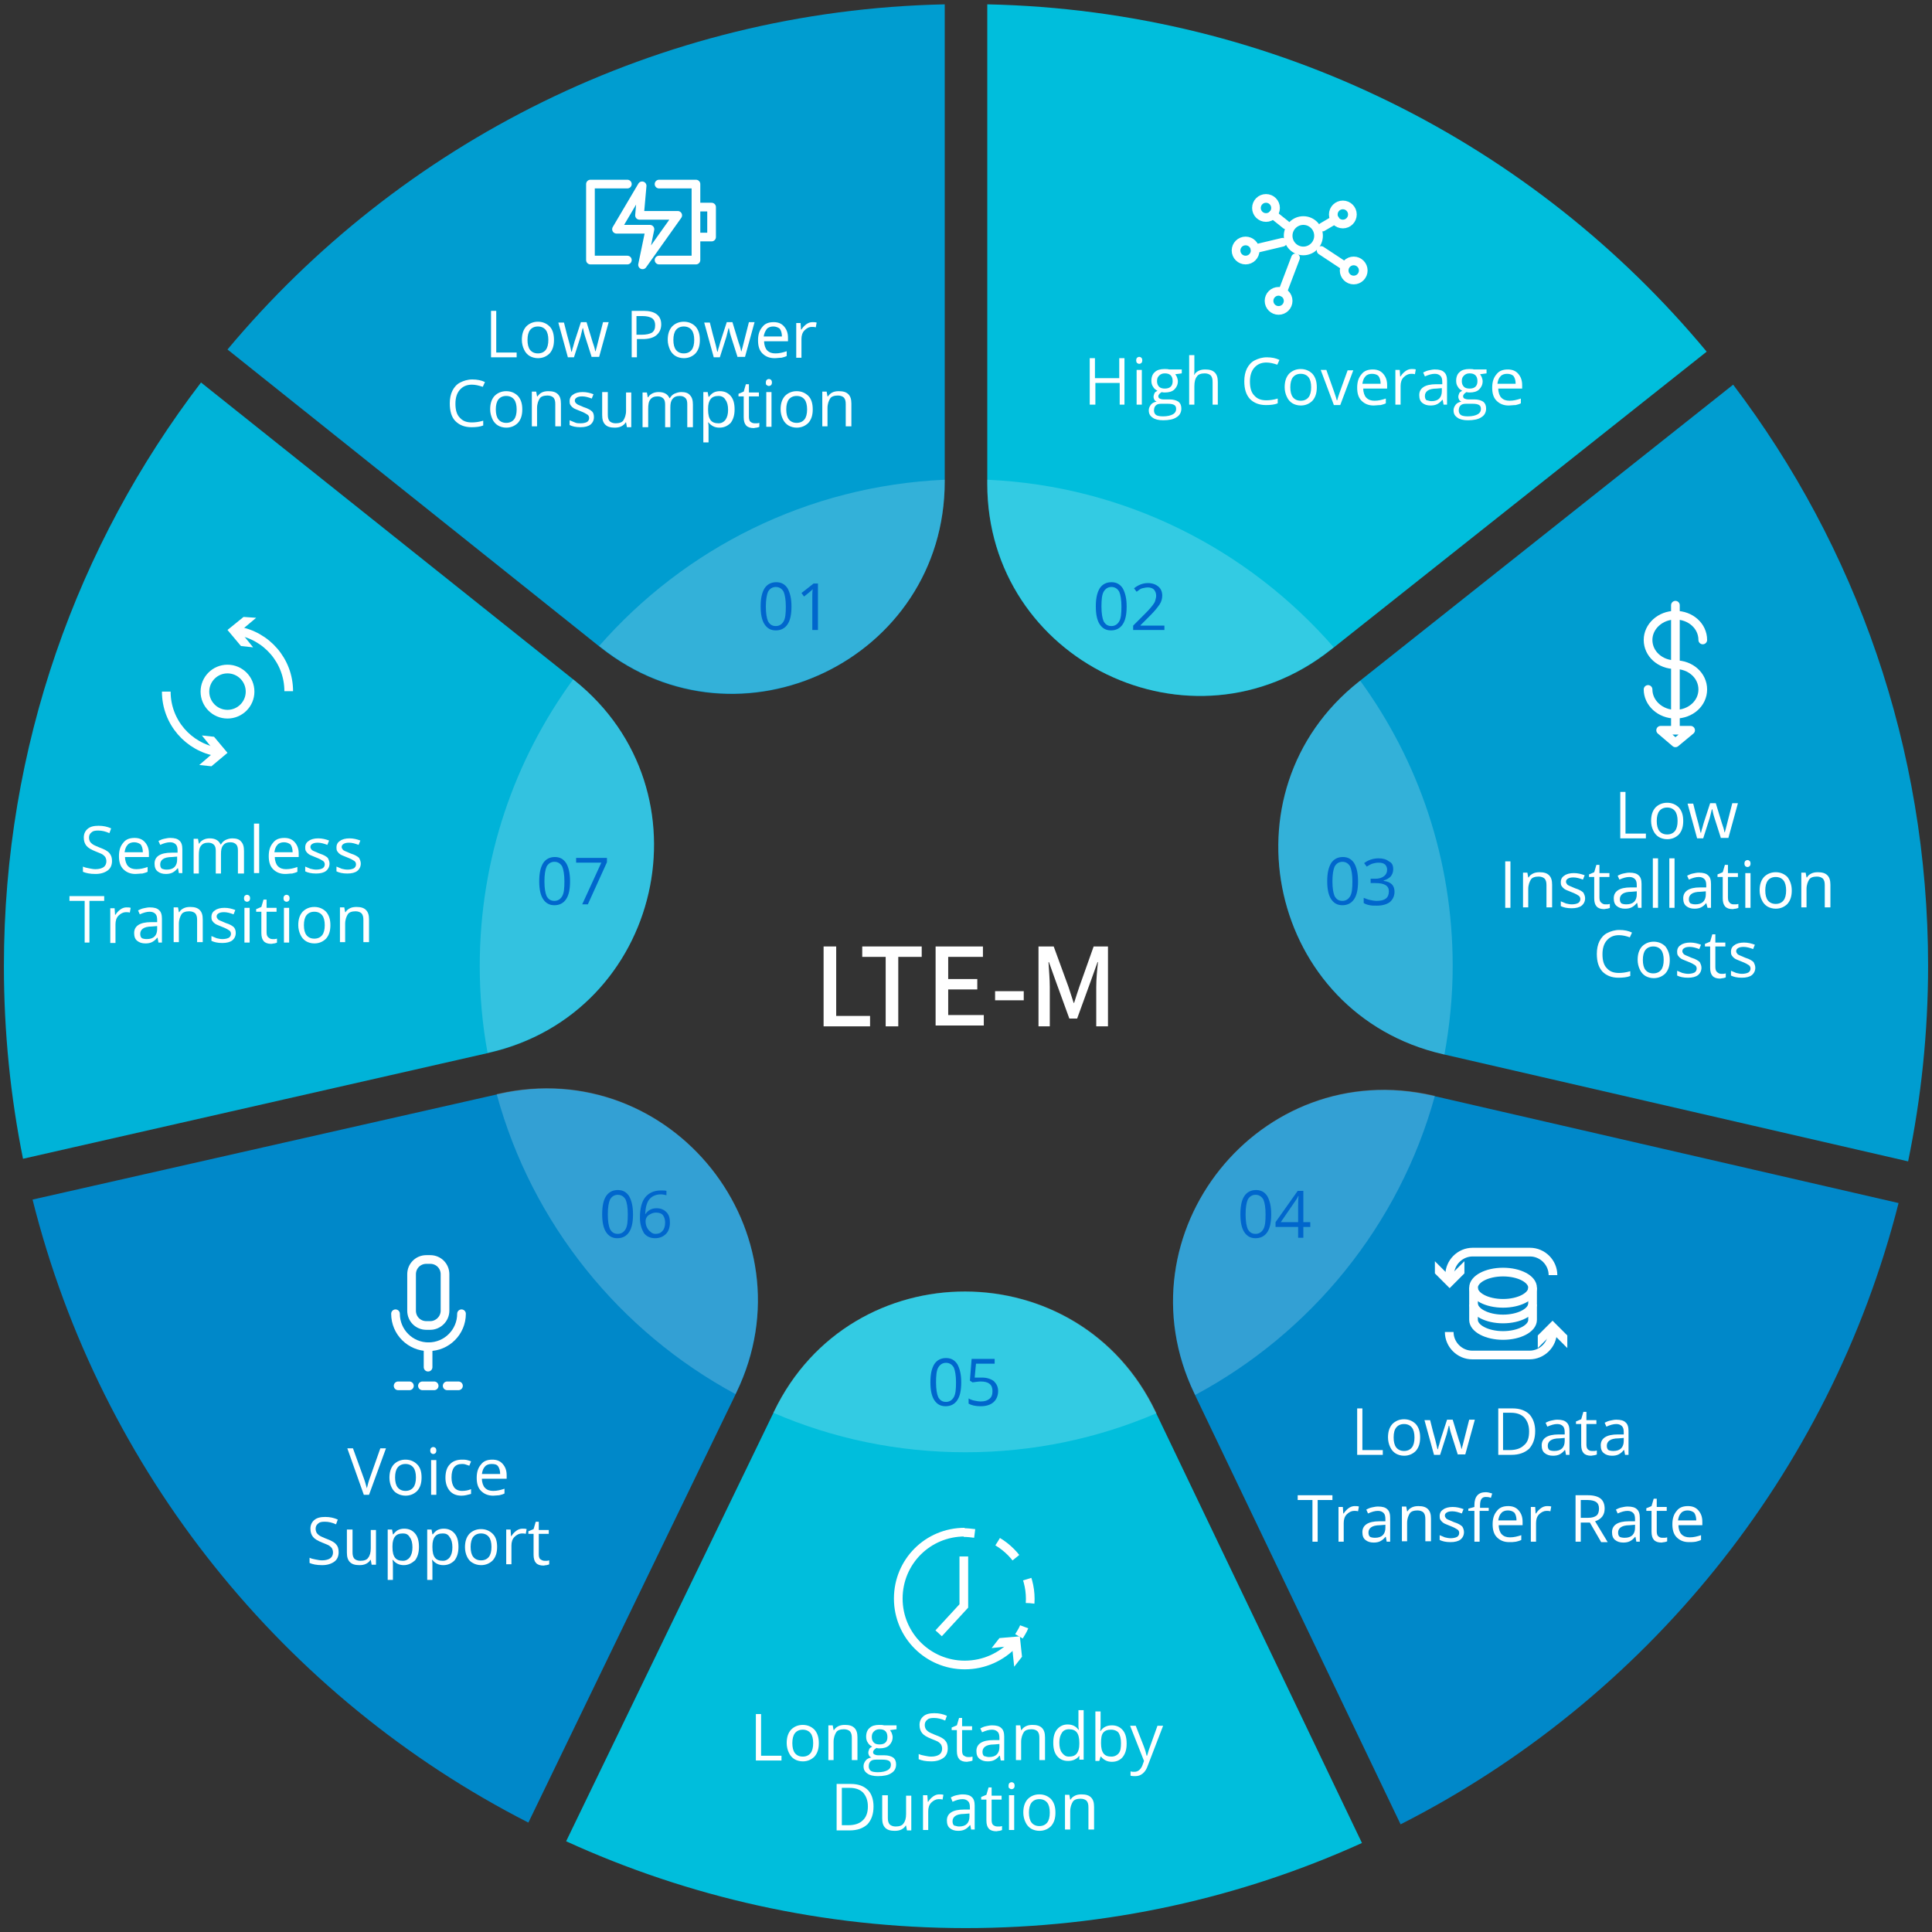 <?xml version="1.0" encoding="utf-8"?>
<!-- Generator: Adobe Illustrator 19.0.0, SVG Export Plug-In . SVG Version: 6.00 Build 0)  -->
<svg version="1.1" id="第一層" xmlns="http://www.w3.org/2000/svg" xmlns:xlink="http://www.w3.org/1999/xlink" x="0px" y="0px"
	 width="445px" height="445px" viewBox="0 0 445 445" style="enable-background:new 0 0 445 445;" xml:space="preserve">
<rect x="0" y="0" width="445" height="445" fill="#333333" stroke="none"/>
<style type="text/css">
	.st0{fill:#00B3D8;}
	.st1{fill:#009DD0;}
	.st2{fill:#00BEDC;}
	.st3{fill:#0088C9;}
	.st4{opacity:0.2;}
	.st5{fill:#FFFFFF;}
	.st6{fill:#0066CC;}
	.st7{fill:none;stroke:#FFFFFF;stroke-width:2;stroke-linecap:round;stroke-linejoin:round;stroke-miterlimit:10;}
	.st8{fill:none;stroke:#FFFFFF;stroke-width:2;stroke-miterlimit:10;}
	.st9{fill:none;stroke:#FFFFFF;stroke-width:2;stroke-miterlimit:10;stroke-dasharray:5.614,5.614;}
</style>
<path id="XMLID_2118_" class="st0" d="M132.3,156.7L46.3,88.1C17.8,125.4,0.9,171.9,0.9,222.5c0,15.2,1.5,30,4.4,44.4l107.3-24.4
	C152.5,233.4,164.2,182.2,132.3,156.7z"/>
<path id="XMLID_2119_" class="st1" d="M332.3,242.8l107.2,24.7c3-14.6,4.6-29.6,4.6-45.1c0-50.3-16.7-96.6-44.9-133.8L313,157
	C280.9,182.4,292.4,233.6,332.3,242.8z"/>
<path id="XMLID_2122_" class="st2" d="M306.5,149.7L393.1,81C353.4,33.2,294,2.4,227.4,1v110.5C227.4,152.2,274.5,175,306.5,149.7z"
	/>
<path id="XMLID_2125_" class="st1" d="M217.6,110.9V1C151.3,2.4,92.1,33,52.4,80.5l85.9,68.6C170.3,174.6,217.6,151.8,217.6,110.9z"
	/>
<path id="XMLID_2126_" class="st3" d="M114.8,252L7.5,276.3C23.2,339,65.5,391.1,121.7,419.8l47.9-99
	C187.4,284,154.7,242.9,114.8,252z"/>
<path id="XMLID_2129_" class="st3" d="M275.1,321l47.5,99.2c56.3-28.6,98.8-80.5,114.7-143.1l-107.2-24.7
	C290.2,243.1,257.4,284.1,275.1,321z"/>
<path id="XMLID_2138_" class="st2" d="M178.3,325.1l-47.9,99c28,12.8,59.2,20,92,20c32.6,0,63.5-7,91.3-19.6l-47.5-99.2
	C248.6,288.3,196.1,288.2,178.3,325.1z"/>
<g id="XMLID_1427_" class="st4">
	<path id="XMLID_2156_" class="st5" d="M132.3,156.7l-0.3-0.2c-13.5,18.5-21.5,41.3-21.5,66c0,6.8,0.6,13.5,1.8,20l0.4-0.1
		C152.5,233.3,164.2,182.2,132.3,156.7z"/>
	<path id="XMLID_2157_" class="st5" d="M332.3,242.8l0.4,0.1c1.2-6.6,1.9-13.4,1.9-20.4c0-24.6-7.9-47.3-21.3-65.7l-0.3,0.2
		C280.9,182.3,292.4,233.6,332.3,242.8z"/>
	<path id="XMLID_2158_" class="st5" d="M306.5,149.6l0.7-0.5c-19.6-22.5-48-37.2-79.8-38.6v0.8C227.4,152.2,274.5,175,306.5,149.6z"
		/>
	<path id="XMLID_2159_" class="st5" d="M217.6,110.9v-0.4c-31.7,1.4-60,15.9-79.6,38.3l0.3,0.2C170.3,174.5,217.6,151.8,217.6,110.9
		z"/>
	<path id="XMLID_2160_" class="st5" d="M114.8,251.9l-0.4,0.1c8.1,29.8,28.3,54.7,55,69.1l0.2-0.4
		C187.4,283.9,154.7,242.9,114.8,251.9z"/>
	<path id="XMLID_2161_" class="st5" d="M275.1,320.9l0.2,0.4c26.7-14.3,47-39.1,55.2-68.9l-0.4-0.1
		C290.2,243.1,257.4,284,275.1,320.9z"/>
	<path id="XMLID_2162_" class="st5" d="M178.3,325l-0.2,0.4c13.6,5.9,28.6,9.1,44.3,9.1c15.6,0,30.5-3.2,44-9l-0.2-0.4
		C248.6,288.3,196.1,288.2,178.3,325z"/>
</g>
<g>
	<path class="st6" d="M182.3,139.7c0,1.9-0.3,3.2-0.9,4.1c-0.6,0.9-1.5,1.4-2.7,1.4c-1.2,0-2-0.5-2.6-1.4c-0.6-0.9-0.9-2.3-0.9-4.1
		c0-1.9,0.3-3.2,0.9-4.2c0.6-0.9,1.5-1.4,2.7-1.4c1.2,0,2,0.5,2.6,1.4C182,136.6,182.3,137.9,182.3,139.7z M176.4,139.7
		c0,1.6,0.2,2.7,0.5,3.4c0.4,0.7,0.9,1.1,1.8,1.1c0.8,0,1.4-0.4,1.8-1.1c0.4-0.7,0.5-1.8,0.5-3.4c0-1.5-0.2-2.7-0.5-3.4
		c-0.4-0.7-1-1.1-1.8-1.1c-0.8,0-1.4,0.4-1.8,1.1C176.6,137,176.4,138.2,176.4,139.7z"/>
	<path class="st6" d="M188.3,145.1h-1.2v-7.6c0-0.6,0-1.2,0.1-1.8c-0.1,0.1-0.2,0.2-0.3,0.3s-0.7,0.6-1.7,1.4l-0.6-0.8l2.8-2.2h1
		V145.1z"/>
</g>
<g>
	<path class="st6" d="M259.5,139.7c0,1.9-0.3,3.2-0.9,4.1c-0.6,0.9-1.5,1.4-2.7,1.4c-1.2,0-2-0.5-2.6-1.4c-0.6-0.9-0.9-2.3-0.9-4.1
		c0-1.9,0.3-3.2,0.9-4.2c0.6-0.9,1.5-1.4,2.7-1.4c1.2,0,2,0.5,2.6,1.4C259.2,136.6,259.5,137.9,259.5,139.7z M253.7,139.7
		c0,1.6,0.2,2.7,0.5,3.4c0.4,0.7,0.9,1.1,1.8,1.1c0.8,0,1.4-0.4,1.8-1.1c0.4-0.7,0.5-1.8,0.5-3.4c0-1.5-0.2-2.7-0.5-3.4
		c-0.4-0.7-1-1.1-1.8-1.1c-0.8,0-1.4,0.4-1.8,1.1C253.8,137,253.7,138.2,253.7,139.7z"/>
	<path class="st6" d="M268,145.1h-7v-1l2.8-2.8c0.9-0.9,1.4-1.5,1.7-1.9c0.3-0.4,0.5-0.7,0.6-1.1c0.1-0.4,0.2-0.7,0.2-1.1
		c0-0.6-0.2-1-0.5-1.4c-0.3-0.3-0.8-0.5-1.4-0.5c-0.4,0-0.9,0.1-1.3,0.2c-0.4,0.1-0.8,0.4-1.3,0.8l-0.6-0.8c1-0.8,2.1-1.2,3.2-1.2
		c1,0,1.8,0.3,2.4,0.8s0.9,1.2,0.9,2.1c0,0.7-0.2,1.4-0.6,2s-1.1,1.5-2.1,2.5l-2.3,2.3v0.1h5.5V145.1z"/>
</g>
<g>
	<path class="st6" d="M131.3,203c0,1.9-0.3,3.2-0.9,4.1c-0.6,0.9-1.5,1.4-2.7,1.4c-1.2,0-2-0.5-2.6-1.4c-0.6-0.9-0.9-2.3-0.9-4.1
		c0-1.9,0.3-3.2,0.9-4.2c0.6-0.9,1.5-1.4,2.7-1.4c1.2,0,2,0.5,2.6,1.4C131,199.8,131.3,201.2,131.3,203z M125.4,203
		c0,1.6,0.2,2.7,0.5,3.4c0.4,0.7,0.9,1.1,1.8,1.1c0.8,0,1.4-0.4,1.8-1.1c0.4-0.7,0.5-1.8,0.5-3.4c0-1.5-0.2-2.7-0.5-3.4
		c-0.4-0.7-1-1.1-1.8-1.1c-0.8,0-1.4,0.4-1.8,1.1C125.6,200.3,125.4,201.4,125.4,203z"/>
	<path class="st6" d="M134.1,208.3l4.4-9.6h-5.8v-1.1h7.1v1l-4.4,9.7H134.1z"/>
</g>
<g>
	<path class="st6" d="M312.8,203c0,1.9-0.3,3.2-0.9,4.1c-0.6,0.9-1.5,1.4-2.7,1.4c-1.2,0-2-0.5-2.6-1.4c-0.6-0.9-0.9-2.3-0.9-4.1
		c0-1.9,0.3-3.2,0.9-4.2c0.6-0.9,1.5-1.4,2.7-1.4c1.2,0,2,0.5,2.6,1.4C312.5,199.8,312.8,201.2,312.8,203z M306.9,203
		c0,1.6,0.2,2.7,0.5,3.4c0.4,0.7,0.9,1.1,1.8,1.1c0.8,0,1.4-0.4,1.8-1.1c0.4-0.7,0.5-1.8,0.5-3.4c0-1.5-0.2-2.7-0.5-3.4
		c-0.4-0.7-1-1.1-1.8-1.1c-0.8,0-1.4,0.4-1.8,1.1C307.1,200.3,306.9,201.4,306.9,203z"/>
	<path class="st6" d="M320.9,200.2c0,0.7-0.2,1.2-0.6,1.7c-0.4,0.4-0.9,0.7-1.6,0.9v0.1c0.9,0.1,1.5,0.4,1.9,0.8s0.6,1,0.6,1.7
		c0,1-0.4,1.8-1.1,2.4c-0.7,0.5-1.7,0.8-3,0.8c-0.6,0-1.1,0-1.6-0.1c-0.5-0.1-0.9-0.2-1.4-0.5v-1.2c0.5,0.2,1,0.4,1.5,0.5
		c0.5,0.1,1,0.2,1.5,0.2c1.9,0,2.8-0.7,2.8-2.2c0-1.3-1-1.9-3.1-1.9h-1.1v-1h1.1c0.8,0,1.5-0.2,2-0.6c0.5-0.4,0.7-0.9,0.7-1.5
		c0-0.5-0.2-0.9-0.5-1.2c-0.4-0.3-0.8-0.4-1.5-0.4c-0.5,0-0.9,0.1-1.3,0.2s-0.9,0.4-1.4,0.7l-0.6-0.8c0.4-0.3,0.9-0.6,1.5-0.8
		c0.6-0.2,1.2-0.3,1.8-0.3c1,0,1.8,0.2,2.4,0.7C320.6,198.7,320.9,199.3,320.9,200.2z"/>
</g>
<g>
	<path class="st6" d="M145.8,279.7c0,1.9-0.3,3.2-0.9,4.1c-0.6,0.9-1.5,1.4-2.7,1.4c-1.2,0-2-0.5-2.6-1.4c-0.6-0.9-0.9-2.3-0.9-4.1
		c0-1.9,0.3-3.3,0.9-4.2c0.6-0.9,1.5-1.4,2.7-1.4c1.2,0,2,0.5,2.6,1.4C145.5,276.6,145.8,277.9,145.8,279.7z M140,279.7
		c0,1.6,0.2,2.7,0.5,3.4c0.4,0.7,0.9,1.1,1.8,1.1c0.8,0,1.4-0.4,1.8-1.1c0.4-0.7,0.5-1.8,0.5-3.4s-0.2-2.7-0.5-3.4
		c-0.4-0.7-1-1.1-1.8-1.1c-0.8,0-1.4,0.4-1.8,1.1C140.2,277,140,278.1,140,279.7z"/>
	<path class="st6" d="M147.4,280.5c0-2.1,0.4-3.7,1.2-4.7c0.8-1,2-1.6,3.6-1.6c0.6,0,1,0,1.3,0.1v1c-0.4-0.1-0.8-0.2-1.3-0.2
		c-1.1,0-2,0.4-2.6,1.1c-0.6,0.7-0.9,1.8-1,3.4h0.1c0.5-0.8,1.4-1.3,2.5-1.3c1,0,1.7,0.3,2.3,0.9c0.6,0.6,0.8,1.4,0.8,2.4
		c0,1.1-0.3,2-0.9,2.6c-0.6,0.6-1.4,1-2.5,1c-1.1,0-2-0.4-2.6-1.2C147.8,283.1,147.4,282,147.4,280.5z M151,284.2
		c0.7,0,1.2-0.2,1.6-0.7c0.4-0.4,0.6-1.1,0.6-1.9c0-0.7-0.2-1.3-0.5-1.7s-0.9-0.6-1.6-0.6c-0.4,0-0.8,0.1-1.2,0.3
		c-0.4,0.2-0.7,0.4-0.9,0.7c-0.2,0.3-0.3,0.6-0.3,1c0,0.5,0.1,1,0.3,1.4s0.5,0.8,0.8,1C150.2,284.1,150.6,284.2,151,284.2z"/>
</g>
<g>
	<path class="st6" d="M292.8,279.7c0,1.9-0.3,3.2-0.9,4.1c-0.6,0.9-1.5,1.4-2.7,1.4c-1.2,0-2-0.5-2.6-1.4c-0.6-0.9-0.9-2.3-0.9-4.1
		c0-1.9,0.3-3.3,0.9-4.2c0.6-0.9,1.5-1.4,2.7-1.4c1.2,0,2,0.5,2.6,1.4C292.5,276.6,292.8,277.9,292.8,279.7z M286.9,279.7
		c0,1.6,0.2,2.7,0.5,3.4c0.4,0.7,0.9,1.1,1.8,1.1c0.8,0,1.4-0.4,1.8-1.1c0.4-0.7,0.5-1.8,0.5-3.4s-0.2-2.7-0.5-3.4
		c-0.4-0.7-1-1.1-1.8-1.1c-0.8,0-1.4,0.4-1.8,1.1C287.1,277,286.9,278.1,286.9,279.7z"/>
	<path class="st6" d="M301.8,282.6h-1.6v2.5H299v-2.5h-5.2v-1.1l5.1-7.2h1.3v7.2h1.6V282.6z M299,281.5v-3.6c0-0.7,0-1.5,0.1-2.4
		H299c-0.2,0.5-0.5,0.9-0.7,1.2l-3.3,4.8H299z"/>
</g>
<g>
	<path class="st6" d="M221.4,318.4c0,1.9-0.3,3.2-0.9,4.1c-0.6,0.9-1.5,1.4-2.7,1.4c-1.2,0-2-0.5-2.6-1.4c-0.6-0.9-0.9-2.3-0.9-4.1
		c0-1.9,0.3-3.2,0.9-4.2c0.6-0.9,1.5-1.4,2.7-1.4c1.2,0,2,0.5,2.6,1.4C221.1,315.3,221.4,316.6,221.4,318.4z M215.6,318.4
		c0,1.6,0.2,2.7,0.5,3.4c0.4,0.7,0.9,1.1,1.8,1.1c0.8,0,1.4-0.4,1.8-1.1c0.4-0.7,0.5-1.8,0.5-3.4c0-1.5-0.2-2.7-0.5-3.4
		c-0.4-0.7-1-1.1-1.8-1.1c-0.8,0-1.4,0.4-1.8,1.1C215.7,315.7,215.6,316.9,215.6,318.4z"/>
	<path class="st6" d="M226.2,317.3c1.1,0,2,0.3,2.7,0.8c0.6,0.6,1,1.3,1,2.3c0,1.1-0.4,2-1.1,2.6c-0.7,0.6-1.7,0.9-2.9,0.9
		c-1.2,0-2.1-0.2-2.8-0.6v-1.2c0.3,0.2,0.8,0.4,1.3,0.5c0.5,0.1,1,0.2,1.5,0.2c0.9,0,1.5-0.2,2-0.6c0.5-0.4,0.7-1,0.7-1.8
		c0-1.5-0.9-2.2-2.7-2.2c-0.5,0-1.1,0.1-1.9,0.2l-0.6-0.4l0.4-5h5.3v1.1h-4.3l-0.3,3.2C225.1,317.3,225.7,317.3,226.2,317.3z"/>
</g>
<g id="XMLID_133_">
	<polygon id="XMLID_137_" class="st7" points="147.9,42.8 142,52.8 149.7,52.8 148,61 156.1,49.6 147.3,49.6 	"/>
	<polyline id="XMLID_136_" class="st7" points="144.5,42.4 136,42.4 136,59.9 144.5,59.9 	"/>
	<polyline id="XMLID_135_" class="st7" points="151.8,59.9 160.3,59.9 160.3,42.4 151.8,42.4 	"/>
	<polyline id="XMLID_134_" class="st7" points="160.5,54.6 163.9,54.6 163.9,47.7 160.5,47.7 	"/>
</g>
<g>
	<path class="st5" d="M113.1,82.3V71.6h1.2v9.6h4.7v1.1H113.1z"/>
	<path class="st5" d="M127.6,78.3c0,1.3-0.3,2.3-1,3.1c-0.7,0.7-1.6,1.1-2.7,1.1c-0.7,0-1.4-0.2-1.9-0.5s-1-0.8-1.3-1.5
		c-0.3-0.6-0.5-1.4-0.5-2.2c0-1.3,0.3-2.3,1-3.1c0.7-0.7,1.6-1.1,2.7-1.1c1.1,0,2,0.4,2.7,1.1S127.6,77,127.6,78.3z M121.5,78.3
		c0,1,0.2,1.8,0.6,2.3s1,0.8,1.8,0.8c0.8,0,1.4-0.3,1.8-0.8c0.4-0.5,0.6-1.3,0.6-2.3c0-1-0.2-1.8-0.6-2.3c-0.4-0.5-1-0.8-1.8-0.8
		c-0.8,0-1.4,0.3-1.8,0.8C121.7,76.5,121.5,77.3,121.5,78.3z"/>
	<path class="st5" d="M136.3,82.3l-1.5-4.7c-0.1-0.3-0.3-0.9-0.5-2h-0.1c-0.2,0.9-0.4,1.5-0.5,2l-1.5,4.7h-1.4l-2.2-8h1.3
		c0.5,2,0.9,3.6,1.2,4.6s0.4,1.8,0.5,2.1h0.1c0.1-0.3,0.1-0.6,0.3-1.1c0.1-0.4,0.2-0.8,0.3-1.1l1.5-4.6h1.3l1.4,4.6
		c0.3,0.8,0.5,1.5,0.6,2.1h0.1c0-0.2,0.1-0.4,0.2-0.8s0.6-2.3,1.5-5.9h1.3l-2.2,8H136.3z"/>
	<path class="st5" d="M152.3,74.7c0,1.1-0.4,1.9-1.1,2.5c-0.7,0.6-1.8,0.9-3.2,0.9h-1.3v4.2h-1.2V71.6h2.8
		C150.9,71.6,152.3,72.7,152.3,74.7z M146.7,77.1h1.1c1.1,0,1.9-0.2,2.4-0.5c0.5-0.4,0.7-0.9,0.7-1.7c0-0.7-0.2-1.2-0.7-1.6
		c-0.5-0.3-1.2-0.5-2.2-0.5h-1.4V77.1z"/>
	<path class="st5" d="M161.2,78.3c0,1.3-0.3,2.3-1,3.1c-0.7,0.7-1.6,1.1-2.7,1.1c-0.7,0-1.4-0.2-1.9-0.5s-1-0.8-1.3-1.5
		s-0.5-1.4-0.5-2.2c0-1.3,0.3-2.3,1-3.1c0.7-0.7,1.6-1.1,2.7-1.1c1.1,0,2,0.4,2.7,1.1C160.9,76,161.2,77,161.2,78.3z M155.1,78.3
		c0,1,0.2,1.8,0.6,2.3s1,0.8,1.8,0.8c0.8,0,1.4-0.3,1.8-0.8c0.4-0.5,0.6-1.3,0.6-2.3c0-1-0.2-1.8-0.6-2.3c-0.4-0.5-1-0.8-1.8-0.8
		c-0.8,0-1.4,0.3-1.8,0.8C155.3,76.5,155.1,77.3,155.1,78.3z"/>
	<path class="st5" d="M169.9,82.3l-1.5-4.7c-0.1-0.3-0.3-0.9-0.5-2h-0.1c-0.2,0.9-0.4,1.5-0.5,2l-1.5,4.7h-1.4l-2.2-8h1.3
		c0.5,2,0.9,3.6,1.2,4.6s0.4,1.8,0.5,2.1h0.1c0.1-0.3,0.1-0.6,0.3-1.1c0.1-0.4,0.2-0.8,0.3-1.1l1.5-4.6h1.3l1.4,4.6
		c0.3,0.8,0.5,1.5,0.6,2.1h0.1c0-0.2,0.1-0.4,0.2-0.8s0.6-2.3,1.5-5.9h1.3l-2.2,8H169.9z"/>
	<path class="st5" d="M178.4,82.5c-1.2,0-2.1-0.4-2.8-1.1s-1-1.7-1-3c0-1.3,0.3-2.3,1-3.1c0.6-0.8,1.5-1.1,2.6-1.1
		c1,0,1.8,0.3,2.4,1c0.6,0.7,0.9,1.5,0.9,2.6v0.8h-5.5c0,0.9,0.3,1.7,0.7,2.1c0.5,0.5,1.1,0.7,1.9,0.7c0.9,0,1.7-0.2,2.6-0.5V82
		c-0.4,0.2-0.8,0.3-1.2,0.4C179.4,82.4,179,82.5,178.4,82.5z M178.1,75.2c-0.6,0-1.2,0.2-1.5,0.6s-0.6,1-0.7,1.7h4.2
		c0-0.8-0.2-1.4-0.5-1.8C179.2,75.4,178.7,75.2,178.1,75.2z"/>
	<path class="st5" d="M187.1,74.2c0.4,0,0.7,0,1,0.1l-0.2,1.1c-0.3-0.1-0.6-0.1-0.9-0.1c-0.7,0-1.2,0.3-1.7,0.8
		c-0.5,0.5-0.7,1.2-0.7,2v4.3h-1.2v-8h1l0.1,1.5h0.1c0.3-0.5,0.7-0.9,1.1-1.2S186.6,74.2,187.1,74.2z"/>
	<path class="st5" d="M108.7,88.6c-1.2,0-2.1,0.4-2.8,1.2c-0.7,0.8-1,1.9-1,3.2c0,1.4,0.3,2.5,1,3.2c0.7,0.8,1.6,1.1,2.8,1.1
		c0.7,0,1.6-0.1,2.6-0.4v1.1c-0.7,0.3-1.7,0.4-2.7,0.4c-1.6,0-2.8-0.5-3.7-1.4s-1.3-2.3-1.3-4.1c0-1.1,0.2-2.1,0.6-2.9
		s1-1.5,1.8-1.9s1.7-0.7,2.8-0.7c1.1,0,2.1,0.2,2.9,0.6l-0.5,1.1C110.3,88.8,109.5,88.6,108.7,88.6z"/>
	<path class="st5" d="M120.3,94.3c0,1.3-0.3,2.3-1,3.1c-0.7,0.7-1.6,1.1-2.7,1.1c-0.7,0-1.4-0.2-1.9-0.5s-1-0.8-1.3-1.5
		s-0.5-1.4-0.5-2.2c0-1.3,0.3-2.3,1-3.1c0.7-0.7,1.6-1.1,2.7-1.1c1.1,0,2,0.4,2.7,1.1C120,92,120.3,93,120.3,94.3z M114.2,94.3
		c0,1,0.2,1.8,0.6,2.3s1,0.8,1.8,0.8c0.8,0,1.4-0.3,1.8-0.8c0.4-0.5,0.6-1.3,0.6-2.3c0-1-0.2-1.8-0.6-2.3c-0.4-0.5-1-0.8-1.8-0.8
		c-0.8,0-1.4,0.3-1.8,0.8C114.4,92.5,114.2,93.3,114.2,94.3z"/>
	<path class="st5" d="M127.9,98.3v-5.2c0-0.7-0.1-1.1-0.4-1.5c-0.3-0.3-0.8-0.5-1.4-0.5c-0.8,0-1.5,0.2-1.8,0.7s-0.6,1.2-0.6,2.2
		v4.2h-1.2v-8h1l0.2,1.1h0.1c0.3-0.4,0.6-0.7,1-0.9c0.4-0.2,0.9-0.3,1.5-0.3c1,0,1.7,0.2,2.2,0.7c0.5,0.5,0.7,1.2,0.7,2.2v5.2H127.9
		z"/>
	<path class="st5" d="M136.8,96.1c0,0.7-0.3,1.3-0.8,1.7s-1.3,0.6-2.3,0.6c-1.1,0-1.9-0.2-2.5-0.5v-1.1c0.4,0.2,0.8,0.3,1.2,0.5
		s0.9,0.2,1.3,0.2c0.6,0,1.1-0.1,1.5-0.3c0.3-0.2,0.5-0.5,0.5-0.9c0-0.3-0.1-0.6-0.4-0.8c-0.3-0.2-0.8-0.5-1.6-0.8
		c-0.7-0.3-1.3-0.5-1.6-0.7c-0.3-0.2-0.5-0.4-0.7-0.7c-0.2-0.3-0.2-0.6-0.2-0.9c0-0.7,0.3-1.2,0.8-1.5c0.5-0.4,1.3-0.6,2.2-0.6
		c0.9,0,1.7,0.2,2.5,0.5l-0.4,1c-0.8-0.3-1.5-0.5-2.2-0.5c-0.6,0-1,0.1-1.3,0.3s-0.4,0.4-0.4,0.7c0,0.2,0.1,0.4,0.2,0.5
		s0.3,0.3,0.5,0.4s0.7,0.3,1.4,0.6c1,0.3,1.6,0.7,1.9,1S136.8,95.6,136.8,96.1z"/>
	<path class="st5" d="M140,90.3v5.2c0,0.7,0.1,1.1,0.4,1.5c0.3,0.3,0.8,0.5,1.4,0.5c0.8,0,1.5-0.2,1.8-0.7s0.6-1.2,0.6-2.2v-4.2h1.2
		v8h-1l-0.2-1.1h-0.1c-0.2,0.4-0.6,0.7-1,0.9c-0.4,0.2-0.9,0.3-1.5,0.3c-1,0-1.7-0.2-2.2-0.7s-0.7-1.2-0.7-2.2v-5.3H140z"/>
	<path class="st5" d="M158.3,98.3v-5.2c0-0.6-0.1-1.1-0.4-1.4c-0.3-0.3-0.7-0.5-1.3-0.5c-0.8,0-1.3,0.2-1.7,0.7s-0.5,1.1-0.5,2v4.5
		h-1.2v-5.2c0-0.6-0.1-1.1-0.4-1.4c-0.3-0.3-0.7-0.5-1.3-0.5c-0.8,0-1.3,0.2-1.7,0.7c-0.4,0.5-0.5,1.2-0.5,2.2v4.2H148v-8h1l0.2,1.1
		h0.1c0.2-0.4,0.6-0.7,1-0.9c0.4-0.2,0.9-0.3,1.4-0.3c1.3,0,2.1,0.5,2.5,1.4h0.1c0.2-0.4,0.6-0.8,1-1c0.5-0.2,1-0.4,1.6-0.4
		c0.9,0,1.6,0.2,2,0.7c0.5,0.5,0.7,1.2,0.7,2.2v5.2H158.3z"/>
	<path class="st5" d="M165.7,98.5c-0.5,0-1-0.1-1.4-0.3c-0.4-0.2-0.8-0.5-1.1-0.9h-0.1c0.1,0.5,0.1,0.9,0.1,1.3v3.3H162V90.3h1
		l0.2,1.1h0.1c0.3-0.4,0.7-0.8,1.1-1c0.4-0.2,0.9-0.3,1.4-0.3c1.1,0,1.9,0.4,2.5,1.1s0.9,1.7,0.9,3.1c0,1.3-0.3,2.3-0.9,3.1
		C167.6,98.1,166.8,98.5,165.7,98.5z M165.5,91.2c-0.8,0-1.4,0.2-1.8,0.7c-0.4,0.5-0.6,1.2-0.6,2.2v0.3c0,1.1,0.2,1.9,0.6,2.4
		c0.4,0.5,1,0.7,1.8,0.7c0.7,0,1.2-0.3,1.6-0.8c0.4-0.6,0.6-1.3,0.6-2.3c0-1-0.2-1.8-0.6-2.3C166.8,91.5,166.2,91.2,165.5,91.2z"/>
	<path class="st5" d="M173.8,97.5c0.2,0,0.4,0,0.6,0c0.2,0,0.4-0.1,0.5-0.1v0.9c-0.1,0.1-0.3,0.1-0.6,0.2c-0.3,0-0.5,0.1-0.7,0.1
		c-1.6,0-2.3-0.8-2.3-2.5v-4.8h-1.2v-0.6l1.2-0.5l0.5-1.7h0.7v1.9h2.3v0.9h-2.3V96c0,0.5,0.1,0.9,0.3,1.1
		C173,97.3,173.4,97.5,173.8,97.5z"/>
	<path class="st5" d="M176.4,88.1c0-0.3,0.1-0.5,0.2-0.6c0.1-0.1,0.3-0.2,0.5-0.2c0.2,0,0.4,0.1,0.5,0.2c0.1,0.1,0.2,0.3,0.2,0.6
		s-0.1,0.5-0.2,0.6c-0.1,0.1-0.3,0.2-0.5,0.2c-0.2,0-0.4-0.1-0.5-0.2C176.4,88.6,176.4,88.4,176.4,88.1z M177.7,98.3h-1.2v-8h1.2
		V98.3z"/>
	<path class="st5" d="M187.2,94.3c0,1.3-0.3,2.3-1,3.1c-0.7,0.7-1.6,1.1-2.7,1.1c-0.7,0-1.4-0.2-1.9-0.5s-1-0.8-1.3-1.5
		c-0.3-0.6-0.5-1.4-0.5-2.2c0-1.3,0.3-2.3,1-3.1c0.7-0.7,1.6-1.1,2.7-1.1c1.1,0,2,0.4,2.7,1.1S187.2,93,187.2,94.3z M181.1,94.3
		c0,1,0.2,1.8,0.6,2.3s1,0.8,1.8,0.8c0.8,0,1.4-0.3,1.8-0.8c0.4-0.5,0.6-1.3,0.6-2.3c0-1-0.2-1.8-0.6-2.3c-0.4-0.5-1-0.8-1.8-0.8
		c-0.8,0-1.4,0.3-1.8,0.8C181.3,92.5,181.1,93.3,181.1,94.3z"/>
	<path class="st5" d="M194.8,98.3v-5.2c0-0.7-0.1-1.1-0.4-1.5c-0.3-0.3-0.8-0.5-1.4-0.5c-0.8,0-1.5,0.2-1.8,0.7s-0.6,1.2-0.6,2.2
		v4.2h-1.2v-8h1l0.2,1.1h0.1c0.3-0.4,0.6-0.7,1-0.9c0.4-0.2,0.9-0.3,1.5-0.3c1,0,1.7,0.2,2.2,0.7c0.5,0.5,0.7,1.2,0.7,2.2v5.2H194.8
		z"/>
</g>
<g id="XMLID_120_">
	<circle id="XMLID_131_" class="st7" cx="300.2" cy="54.3" r="3.5"/>
	<circle id="XMLID_130_" class="st7" cx="291.6" cy="47.9" r="2.2"/>
	<line id="XMLID_129_" class="st7" x1="293.2" y1="49.4" x2="296.2" y2="51.8"/>
	<circle id="XMLID_128_" class="st7" cx="286.9" cy="57.7" r="2.2"/>
	<circle id="XMLID_127_" class="st7" cx="294.5" cy="69.3" r="2.2"/>
	<circle id="XMLID_126_" class="st7" cx="311.8" cy="62.3" r="2.2"/>
	<circle id="XMLID_125_" class="st7" cx="309.3" cy="49.4" r="2.2"/>
	<line id="XMLID_124_" class="st7" x1="289.1" y1="57.3" x2="295.4" y2="55.8"/>
	<line id="XMLID_123_" class="st7" x1="307.5" y1="50.6" x2="304.6" y2="52.3"/>
	<line id="XMLID_122_" class="st7" x1="309.6" y1="61.2" x2="304.3" y2="57.7"/>
	<line id="XMLID_121_" class="st7" x1="295.4" y1="67.3" x2="298.4" y2="59.4"/>
</g>
<g>
	<path class="st5" d="M259.1,93.2h-1.2v-5h-5.6v5H251V82.5h1.2v4.6h5.6v-4.6h1.2V93.2z"/>
	<path class="st5" d="M261.7,83c0-0.3,0.1-0.5,0.2-0.6c0.1-0.1,0.3-0.2,0.5-0.2c0.2,0,0.4,0.1,0.5,0.2c0.1,0.1,0.2,0.3,0.2,0.6
		s-0.1,0.5-0.2,0.6c-0.1,0.1-0.3,0.2-0.5,0.2c-0.2,0-0.4-0.1-0.5-0.2C261.8,83.5,261.7,83.3,261.7,83z M263,93.2h-1.2v-8h1.2V93.2z"
		/>
	<path class="st5" d="M272.2,85.2V86l-1.5,0.2c0.1,0.2,0.3,0.4,0.4,0.7c0.1,0.3,0.2,0.6,0.2,0.9c0,0.8-0.3,1.4-0.8,1.9
		s-1.3,0.7-2.2,0.7c-0.2,0-0.5,0-0.7-0.1c-0.5,0.3-0.8,0.6-0.8,1c0,0.2,0.1,0.4,0.3,0.5c0.2,0.1,0.5,0.2,0.9,0.2h1.4
		c0.9,0,1.5,0.2,2,0.5c0.5,0.4,0.7,0.9,0.7,1.6c0,0.9-0.4,1.6-1.1,2c-0.7,0.5-1.8,0.7-3.1,0.7c-1,0-1.9-0.2-2.4-0.6
		c-0.6-0.4-0.9-0.9-0.9-1.7c0-0.5,0.2-0.9,0.5-1.3s0.8-0.6,1.3-0.7c-0.2-0.1-0.4-0.2-0.5-0.4c-0.1-0.2-0.2-0.4-0.2-0.7
		c0-0.3,0.1-0.5,0.2-0.8s0.4-0.4,0.7-0.6c-0.4-0.2-0.8-0.5-1-0.9c-0.3-0.4-0.4-0.9-0.4-1.4c0-0.9,0.3-1.6,0.8-2
		c0.5-0.5,1.3-0.7,2.2-0.7c0.4,0,0.8,0,1.1,0.1H272.2z M265.8,94.6c0,0.4,0.2,0.8,0.5,1s0.9,0.3,1.6,0.3c1,0,1.8-0.2,2.3-0.5
		c0.5-0.3,0.7-0.7,0.7-1.2c0-0.4-0.1-0.7-0.4-0.9c-0.3-0.2-0.8-0.3-1.5-0.3h-1.5c-0.6,0-1,0.1-1.3,0.4S265.8,94.1,265.8,94.6z
		 M266.5,87.8c0,0.6,0.2,1,0.5,1.3s0.8,0.4,1.3,0.4c1.2,0,1.8-0.6,1.8-1.7c0-1.2-0.6-1.8-1.8-1.8c-0.6,0-1,0.2-1.3,0.5
		S266.5,87.1,266.5,87.8z"/>
	<path class="st5" d="M279.3,93.2V88c0-0.7-0.1-1.1-0.4-1.5c-0.3-0.3-0.8-0.5-1.4-0.5c-0.8,0-1.5,0.2-1.8,0.7
		c-0.4,0.5-0.6,1.2-0.6,2.3v4.2h-1.2V81.8h1.2v3.5c0,0.4,0,0.8-0.1,1h0.1c0.2-0.4,0.6-0.7,1-0.9c0.4-0.2,0.9-0.3,1.5-0.3
		c1,0,1.7,0.2,2.2,0.7c0.5,0.5,0.7,1.2,0.7,2.2v5.2H279.3z"/>
	<path class="st5" d="M291.7,83.5c-1.2,0-2.1,0.4-2.8,1.2c-0.7,0.8-1,1.9-1,3.2c0,1.4,0.3,2.5,1,3.2c0.7,0.8,1.6,1.1,2.8,1.1
		c0.7,0,1.6-0.1,2.6-0.4v1.1c-0.7,0.3-1.7,0.4-2.7,0.4c-1.6,0-2.8-0.5-3.7-1.4c-0.9-1-1.3-2.3-1.3-4.1c0-1.1,0.2-2.1,0.6-2.9
		c0.4-0.8,1-1.5,1.8-1.9c0.8-0.4,1.7-0.7,2.8-0.7c1.1,0,2.1,0.2,2.9,0.6l-0.5,1.1C293.3,83.7,292.5,83.5,291.7,83.5z"/>
	<path class="st5" d="M303.3,89.2c0,1.3-0.3,2.3-1,3.1c-0.7,0.7-1.6,1.1-2.7,1.1c-0.7,0-1.4-0.2-1.9-0.5s-1-0.8-1.3-1.5
		c-0.3-0.6-0.5-1.4-0.5-2.2c0-1.3,0.3-2.3,1-3.1c0.7-0.7,1.6-1.1,2.7-1.1c1.1,0,2,0.4,2.7,1.1C303,86.9,303.3,87.9,303.3,89.2z
		 M297.2,89.2c0,1,0.2,1.8,0.6,2.3s1,0.8,1.8,0.8s1.4-0.3,1.8-0.8c0.4-0.5,0.6-1.3,0.6-2.3c0-1-0.2-1.8-0.6-2.3
		c-0.4-0.5-1-0.8-1.8-0.8c-0.8,0-1.4,0.3-1.8,0.8S297.2,88.2,297.2,89.2z"/>
	<path class="st5" d="M307.2,93.2l-3-8h1.3l1.7,4.8c0.4,1.1,0.6,1.8,0.7,2.2h0.1c0.1-0.3,0.2-0.8,0.5-1.6c0.3-0.8,0.9-2.6,1.9-5.3
		h1.3l-3,8H307.2z"/>
	<path class="st5" d="M316.4,93.4c-1.2,0-2.1-0.4-2.8-1.1c-0.7-0.7-1-1.7-1-3c0-1.3,0.3-2.3,1-3.1c0.6-0.8,1.5-1.1,2.6-1.1
		c1,0,1.8,0.3,2.4,1c0.6,0.7,0.9,1.5,0.9,2.6v0.8h-5.5c0,0.9,0.3,1.7,0.7,2.1c0.5,0.5,1.1,0.7,1.9,0.7c0.9,0,1.7-0.2,2.6-0.5v1.1
		c-0.4,0.2-0.8,0.3-1.2,0.4C317.4,93.3,316.9,93.4,316.4,93.4z M316,86.1c-0.6,0-1.2,0.2-1.5,0.6c-0.4,0.4-0.6,1-0.7,1.7h4.2
		c0-0.8-0.2-1.4-0.5-1.8C317.2,86.3,316.7,86.1,316,86.1z"/>
	<path class="st5" d="M325.1,85c0.4,0,0.7,0,1,0.1l-0.2,1.1c-0.3-0.1-0.6-0.1-0.9-0.1c-0.6,0-1.2,0.3-1.7,0.8
		c-0.5,0.5-0.7,1.2-0.7,2v4.3h-1.2v-8h1l0.1,1.5h0.1c0.3-0.5,0.7-0.9,1.1-1.2S324.6,85,325.1,85z"/>
	<path class="st5" d="M332.5,93.2l-0.2-1.1h-0.1c-0.4,0.5-0.8,0.8-1.2,1c-0.4,0.2-0.9,0.3-1.5,0.3c-0.8,0-1.4-0.2-1.9-0.6
		c-0.5-0.4-0.7-1-0.7-1.8c0-1.6,1.3-2.5,3.9-2.5l1.4,0v-0.5c0-0.6-0.1-1.1-0.4-1.4c-0.3-0.3-0.7-0.5-1.3-0.5c-0.7,0-1.4,0.2-2.3,0.6
		l-0.4-0.9c0.4-0.2,0.8-0.4,1.3-0.5c0.5-0.1,0.9-0.2,1.4-0.2c1,0,1.7,0.2,2.1,0.6c0.5,0.4,0.7,1.1,0.7,2v5.5H332.5z M329.7,92.4
		c0.8,0,1.4-0.2,1.8-0.6c0.4-0.4,0.6-1,0.6-1.7v-0.7l-1.2,0.1c-1,0-1.7,0.2-2.1,0.5c-0.4,0.3-0.6,0.7-0.6,1.2c0,0.4,0.1,0.8,0.4,1
		C328.9,92.2,329.2,92.4,329.7,92.4z"/>
	<path class="st5" d="M342.4,85.2V86l-1.5,0.2c0.1,0.2,0.3,0.4,0.4,0.7c0.1,0.3,0.2,0.6,0.2,0.9c0,0.8-0.3,1.4-0.8,1.9
		s-1.3,0.7-2.2,0.7c-0.2,0-0.5,0-0.7-0.1c-0.5,0.3-0.8,0.6-0.8,1c0,0.2,0.1,0.4,0.3,0.5c0.2,0.1,0.5,0.2,0.9,0.2h1.4
		c0.9,0,1.5,0.2,2,0.5c0.5,0.4,0.7,0.9,0.7,1.6c0,0.9-0.4,1.6-1.1,2c-0.7,0.5-1.8,0.7-3.1,0.7c-1,0-1.9-0.2-2.4-0.6
		c-0.6-0.4-0.9-0.9-0.9-1.7c0-0.5,0.2-0.9,0.5-1.3s0.8-0.6,1.3-0.7c-0.2-0.1-0.4-0.2-0.5-0.4c-0.1-0.2-0.2-0.4-0.2-0.7
		c0-0.3,0.1-0.5,0.2-0.8s0.4-0.4,0.7-0.6c-0.4-0.2-0.8-0.5-1-0.9c-0.3-0.4-0.4-0.9-0.4-1.4c0-0.9,0.3-1.6,0.8-2
		c0.5-0.5,1.3-0.7,2.2-0.7c0.4,0,0.8,0,1.1,0.1H342.4z M336,94.6c0,0.4,0.2,0.8,0.5,1s0.9,0.3,1.6,0.3c1,0,1.8-0.2,2.3-0.5
		c0.5-0.3,0.7-0.7,0.7-1.2c0-0.4-0.1-0.7-0.4-0.9c-0.3-0.2-0.8-0.3-1.5-0.3h-1.5c-0.6,0-1,0.1-1.3,0.4S336,94.1,336,94.6z
		 M336.7,87.8c0,0.6,0.2,1,0.5,1.3s0.8,0.4,1.3,0.4c1.2,0,1.8-0.6,1.8-1.7c0-1.2-0.6-1.8-1.8-1.8c-0.6,0-1,0.2-1.3,0.5
		S336.7,87.1,336.7,87.8z"/>
	<path class="st5" d="M347.5,93.4c-1.2,0-2.1-0.4-2.8-1.1c-0.7-0.7-1-1.7-1-3c0-1.3,0.3-2.3,1-3.1c0.6-0.8,1.5-1.1,2.6-1.1
		c1,0,1.8,0.3,2.4,1c0.6,0.7,0.9,1.5,0.9,2.6v0.8h-5.5c0,0.9,0.3,1.7,0.7,2.1c0.5,0.5,1.1,0.7,1.9,0.7c0.9,0,1.7-0.2,2.6-0.5v1.1
		c-0.4,0.2-0.8,0.3-1.2,0.4C348.5,93.3,348,93.4,347.5,93.4z M347.1,86.1c-0.6,0-1.2,0.2-1.5,0.6c-0.4,0.4-0.6,1-0.7,1.7h4.2
		c0-0.8-0.2-1.4-0.5-1.8C348.3,86.3,347.8,86.1,347.1,86.1z"/>
</g>
<g id="XMLID_111_">
	<path id="XMLID_115_" class="st7" d="M379.6,158.8c0,3.1,2.8,5.7,6.3,5.7s6.3-2.5,6.3-5.7s-2.8-5.7-6.3-5.7v0
		c-3.5,0-6.3-2.5-6.3-5.7c0-3.1,2.8-5.7,6.3-5.7s6.3,2.5,6.3,5.7"/>
	<line id="XMLID_114_" class="st7" x1="385.9" y1="139.4" x2="385.9" y2="168"/>
	<polygon id="XMLID_112_" class="st7" points="389.4,168.2 385.9,171.1 382.5,168.2 	"/>
</g>
<g>
	<path class="st5" d="M373.2,193.1v-10.7h1.2v9.6h4.7v1.1H373.2z"/>
	<path class="st5" d="M387.7,189.1c0,1.3-0.3,2.3-1,3.1c-0.7,0.7-1.6,1.1-2.7,1.1c-0.7,0-1.4-0.2-1.9-0.5s-1-0.8-1.3-1.5
		c-0.3-0.6-0.5-1.4-0.5-2.2c0-1.3,0.3-2.3,1-3.1c0.7-0.7,1.6-1.1,2.7-1.1c1.1,0,2,0.4,2.7,1.1C387.4,186.8,387.7,187.8,387.7,189.1z
		 M381.6,189.1c0,1,0.2,1.8,0.6,2.3s1,0.8,1.8,0.8s1.4-0.3,1.8-0.8c0.4-0.5,0.6-1.3,0.6-2.3c0-1-0.2-1.8-0.6-2.3
		c-0.4-0.5-1-0.8-1.8-0.8c-0.8,0-1.4,0.3-1.8,0.8S381.6,188.1,381.6,189.1z"/>
	<path class="st5" d="M396.4,193.1l-1.5-4.7c-0.1-0.3-0.3-0.9-0.5-2h-0.1c-0.2,0.9-0.4,1.5-0.5,2l-1.5,4.7h-1.4l-2.2-8h1.3
		c0.5,2,0.9,3.6,1.2,4.6c0.3,1.1,0.4,1.8,0.5,2.1h0.1c0.1-0.3,0.1-0.6,0.3-1.1c0.1-0.4,0.2-0.8,0.3-1.1l1.5-4.6h1.3l1.4,4.6
		c0.3,0.8,0.5,1.5,0.6,2.1h0.1c0-0.2,0.1-0.4,0.2-0.8c0.1-0.4,0.6-2.3,1.5-5.9h1.3l-2.2,8H396.4z"/>
	<path class="st5" d="M346.7,209.1v-10.7h1.2v10.7H346.7z"/>
	<path class="st5" d="M356.2,209.1v-5.2c0-0.7-0.1-1.1-0.4-1.5c-0.3-0.3-0.8-0.5-1.4-0.5c-0.8,0-1.5,0.2-1.8,0.7s-0.6,1.2-0.6,2.2
		v4.2h-1.2v-8h1l0.2,1.1h0.1c0.2-0.4,0.6-0.7,1-0.9c0.4-0.2,0.9-0.3,1.5-0.3c1,0,1.7,0.2,2.2,0.7c0.5,0.5,0.7,1.2,0.7,2.2v5.2H356.2
		z"/>
	<path class="st5" d="M365.1,206.9c0,0.7-0.3,1.3-0.8,1.7s-1.3,0.6-2.3,0.6c-1.1,0-1.9-0.2-2.5-0.5v-1.1c0.4,0.2,0.8,0.3,1.2,0.5
		c0.4,0.1,0.9,0.2,1.3,0.2c0.6,0,1.1-0.1,1.5-0.3c0.3-0.2,0.5-0.5,0.5-0.9c0-0.3-0.1-0.6-0.4-0.8c-0.3-0.2-0.8-0.5-1.6-0.8
		c-0.7-0.3-1.3-0.5-1.6-0.7c-0.3-0.2-0.5-0.4-0.7-0.7c-0.2-0.3-0.2-0.6-0.2-0.9c0-0.7,0.3-1.2,0.8-1.5c0.5-0.4,1.3-0.6,2.2-0.6
		c0.9,0,1.7,0.2,2.5,0.5l-0.4,1c-0.8-0.3-1.5-0.5-2.2-0.5c-0.6,0-1,0.1-1.3,0.3s-0.4,0.4-0.4,0.7c0,0.2,0.1,0.4,0.2,0.5
		c0.1,0.2,0.3,0.3,0.5,0.4s0.7,0.3,1.4,0.6c1,0.3,1.6,0.7,1.9,1C364.9,206,365.1,206.4,365.1,206.9z"/>
	<path class="st5" d="M369.7,208.3c0.2,0,0.4,0,0.6,0c0.2,0,0.4-0.1,0.5-0.1v0.9c-0.1,0.1-0.3,0.1-0.6,0.2c-0.3,0-0.5,0.1-0.7,0.1
		c-1.6,0-2.3-0.8-2.3-2.5V202H366v-0.6l1.2-0.5l0.5-1.7h0.7v1.9h2.3v0.9h-2.3v4.7c0,0.5,0.1,0.9,0.3,1.1
		C369,208.1,369.3,208.3,369.7,208.3z"/>
	<path class="st5" d="M377.3,209.1l-0.2-1.1H377c-0.4,0.5-0.8,0.8-1.2,1c-0.4,0.2-0.9,0.3-1.5,0.3c-0.8,0-1.4-0.2-1.9-0.6
		c-0.5-0.4-0.7-1-0.7-1.8c0-1.6,1.3-2.5,3.9-2.5l1.4,0v-0.5c0-0.6-0.1-1.1-0.4-1.4c-0.3-0.3-0.7-0.5-1.3-0.5c-0.7,0-1.4,0.2-2.3,0.6
		l-0.4-0.9c0.4-0.2,0.8-0.4,1.3-0.5c0.5-0.1,0.9-0.2,1.4-0.2c1,0,1.7,0.2,2.1,0.6c0.5,0.4,0.7,1.1,0.7,2v5.5H377.3z M374.6,208.3
		c0.8,0,1.4-0.2,1.8-0.6c0.4-0.4,0.6-1,0.6-1.7v-0.7l-1.2,0.1c-1,0-1.7,0.2-2.1,0.5c-0.4,0.3-0.6,0.7-0.6,1.2c0,0.4,0.1,0.8,0.4,1
		C373.7,208.2,374.1,208.3,374.6,208.3z"/>
	<path class="st5" d="M381.9,209.1h-1.2v-11.4h1.2V209.1z"/>
	<path class="st5" d="M385.7,209.1h-1.2v-11.4h1.2V209.1z"/>
	<path class="st5" d="M393.3,209.1L393,208H393c-0.4,0.5-0.8,0.8-1.2,1c-0.4,0.2-0.9,0.3-1.5,0.3c-0.8,0-1.4-0.2-1.9-0.6
		c-0.5-0.4-0.7-1-0.7-1.8c0-1.6,1.3-2.5,3.9-2.5l1.4,0v-0.5c0-0.6-0.1-1.1-0.4-1.4c-0.3-0.3-0.7-0.5-1.3-0.5c-0.7,0-1.4,0.2-2.3,0.6
		l-0.4-0.9c0.4-0.2,0.8-0.4,1.3-0.5c0.5-0.1,0.9-0.2,1.4-0.2c1,0,1.7,0.2,2.1,0.6c0.5,0.4,0.7,1.1,0.7,2v5.5H393.3z M390.5,208.3
		c0.8,0,1.4-0.2,1.8-0.6c0.4-0.4,0.6-1,0.6-1.7v-0.7l-1.2,0.1c-1,0-1.7,0.2-2.1,0.5c-0.4,0.3-0.6,0.7-0.6,1.2c0,0.4,0.1,0.8,0.4,1
		C389.7,208.2,390,208.3,390.5,208.3z"/>
	<path class="st5" d="M399.3,208.3c0.2,0,0.4,0,0.6,0c0.2,0,0.4-0.1,0.5-0.1v0.9c-0.1,0.1-0.3,0.1-0.6,0.2c-0.3,0-0.5,0.1-0.7,0.1
		c-1.6,0-2.3-0.8-2.3-2.5V202h-1.2v-0.6l1.2-0.5l0.5-1.7h0.7v1.9h2.3v0.9H398v4.7c0,0.5,0.1,0.9,0.3,1.1
		C398.5,208.1,398.8,208.3,399.3,208.3z"/>
	<path class="st5" d="M401.8,198.9c0-0.3,0.1-0.5,0.2-0.6c0.1-0.1,0.3-0.2,0.5-0.2c0.2,0,0.4,0.1,0.5,0.2c0.1,0.1,0.2,0.3,0.2,0.6
		s-0.1,0.5-0.2,0.6c-0.1,0.1-0.3,0.2-0.5,0.2c-0.2,0-0.4-0.1-0.5-0.2C401.9,199.4,401.8,199.2,401.8,198.9z M403.2,209.1H402v-8h1.2
		V209.1z"/>
	<path class="st5" d="M412.7,205.1c0,1.3-0.3,2.3-1,3.1c-0.7,0.7-1.6,1.1-2.7,1.1c-0.7,0-1.4-0.2-1.9-0.5s-1-0.8-1.3-1.5
		c-0.3-0.6-0.5-1.4-0.5-2.2c0-1.3,0.3-2.3,1-3.1c0.7-0.7,1.6-1.1,2.7-1.1c1.1,0,2,0.4,2.7,1.1C412.3,202.8,412.7,203.8,412.7,205.1z
		 M406.6,205.1c0,1,0.2,1.8,0.6,2.3s1,0.8,1.8,0.8s1.4-0.3,1.8-0.8c0.4-0.5,0.6-1.3,0.6-2.3c0-1-0.2-1.8-0.6-2.3
		c-0.4-0.5-1-0.8-1.8-0.8c-0.8,0-1.4,0.3-1.8,0.8S406.6,204.1,406.6,205.1z"/>
	<path class="st5" d="M420.3,209.1v-5.2c0-0.7-0.1-1.1-0.4-1.5c-0.3-0.3-0.8-0.5-1.4-0.5c-0.8,0-1.5,0.2-1.8,0.7s-0.6,1.2-0.6,2.2
		v4.2h-1.2v-8h1l0.2,1.1h0.1c0.2-0.4,0.6-0.7,1-0.9c0.4-0.2,0.9-0.3,1.5-0.3c1,0,1.7,0.2,2.2,0.7c0.5,0.5,0.7,1.2,0.7,2.2v5.2H420.3
		z"/>
	<path class="st5" d="M372.9,215.4c-1.2,0-2.1,0.4-2.8,1.2c-0.7,0.8-1,1.9-1,3.2c0,1.4,0.3,2.5,1,3.2c0.7,0.8,1.6,1.1,2.8,1.1
		c0.7,0,1.6-0.1,2.6-0.4v1.1c-0.7,0.3-1.7,0.4-2.7,0.4c-1.6,0-2.8-0.5-3.7-1.4c-0.9-1-1.3-2.3-1.3-4.1c0-1.1,0.2-2.1,0.6-2.9
		c0.4-0.8,1-1.5,1.8-1.9c0.8-0.4,1.7-0.7,2.8-0.7c1.1,0,2.1,0.2,2.9,0.6l-0.5,1.1C374.6,215.6,373.7,215.4,372.9,215.4z"/>
	<path class="st5" d="M384.6,221.1c0,1.3-0.3,2.3-1,3.1c-0.7,0.7-1.6,1.1-2.7,1.1c-0.7,0-1.4-0.2-1.9-0.5s-1-0.8-1.3-1.5
		c-0.3-0.6-0.5-1.4-0.5-2.2c0-1.3,0.3-2.3,1-3.1c0.7-0.7,1.6-1.1,2.7-1.1c1.1,0,2,0.4,2.7,1.1C384.2,218.8,384.6,219.8,384.6,221.1z
		 M378.4,221.1c0,1,0.2,1.8,0.6,2.3s1,0.8,1.8,0.8s1.4-0.3,1.8-0.8c0.4-0.5,0.6-1.3,0.6-2.3c0-1-0.2-1.8-0.6-2.3
		c-0.4-0.5-1-0.8-1.8-0.8c-0.8,0-1.4,0.3-1.8,0.8S378.4,220.1,378.4,221.1z"/>
	<path class="st5" d="M391.9,222.9c0,0.7-0.3,1.3-0.8,1.7s-1.3,0.6-2.3,0.6c-1.1,0-1.9-0.2-2.5-0.5v-1.1c0.4,0.2,0.8,0.3,1.2,0.5
		c0.4,0.1,0.9,0.2,1.3,0.2c0.6,0,1.1-0.1,1.5-0.3c0.3-0.2,0.5-0.5,0.5-0.9c0-0.3-0.1-0.6-0.4-0.8c-0.3-0.2-0.8-0.5-1.6-0.8
		c-0.7-0.3-1.3-0.5-1.6-0.7c-0.3-0.2-0.5-0.4-0.7-0.7c-0.2-0.3-0.2-0.6-0.2-0.9c0-0.7,0.3-1.2,0.8-1.5c0.5-0.4,1.3-0.6,2.2-0.6
		c0.9,0,1.7,0.2,2.5,0.5l-0.4,1c-0.8-0.3-1.5-0.5-2.2-0.5c-0.6,0-1,0.1-1.3,0.3s-0.4,0.4-0.4,0.7c0,0.2,0.1,0.4,0.2,0.5
		c0.1,0.2,0.3,0.3,0.5,0.4s0.7,0.3,1.4,0.6c1,0.3,1.6,0.7,1.9,1C391.7,222,391.9,222.4,391.9,222.9z"/>
	<path class="st5" d="M396.4,224.3c0.2,0,0.4,0,0.6,0c0.2,0,0.4-0.1,0.5-0.1v0.9c-0.1,0.1-0.3,0.1-0.6,0.2c-0.3,0-0.5,0.1-0.7,0.1
		c-1.6,0-2.3-0.8-2.3-2.5V218h-1.2v-0.6l1.2-0.5l0.5-1.7h0.7v1.9h2.3v0.9h-2.3v4.7c0,0.5,0.1,0.9,0.3,1.1
		C395.7,224.1,396,224.3,396.4,224.3z"/>
	<path class="st5" d="M404.3,222.9c0,0.7-0.3,1.3-0.8,1.7s-1.3,0.6-2.3,0.6c-1.1,0-1.9-0.2-2.5-0.5v-1.1c0.4,0.2,0.8,0.3,1.2,0.5
		c0.4,0.1,0.9,0.2,1.3,0.2c0.6,0,1.1-0.1,1.5-0.3c0.3-0.2,0.5-0.5,0.5-0.9c0-0.3-0.1-0.6-0.4-0.8c-0.3-0.2-0.8-0.5-1.6-0.8
		c-0.7-0.3-1.3-0.5-1.6-0.7c-0.3-0.2-0.5-0.4-0.7-0.7c-0.2-0.3-0.2-0.6-0.2-0.9c0-0.7,0.3-1.2,0.8-1.5c0.5-0.4,1.3-0.6,2.2-0.6
		c0.9,0,1.7,0.2,2.5,0.5l-0.4,1c-0.8-0.3-1.5-0.5-2.2-0.5c-0.6,0-1,0.1-1.3,0.3s-0.4,0.4-0.4,0.7c0,0.2,0.1,0.4,0.2,0.5
		c0.1,0.2,0.3,0.3,0.5,0.4s0.7,0.3,1.4,0.6c1,0.3,1.6,0.7,1.9,1C404.1,222,404.3,222.4,404.3,222.9z"/>
</g>
<g id="XMLID_101_">
	<g id="XMLID_119_">
		<g>
			<path class="st8" d="M333.9,294.5v-0.8c0-2.9,2.4-5.3,5.3-5.3h13.2c2.9,0,5.3,2.4,5.3,5.3"/>
			<g>
				<polygon class="st5" points="337.3,290.5 333.9,293.9 330.5,290.5 330.5,293.3 333.9,296.7 337.3,293.3 				"/>
			</g>
		</g>
	</g>
	<g id="XMLID_113_">
		<g>
			<path class="st8" d="M357.6,306.5v0.3c0,2.9-2.4,5.3-5.3,5.3h-13.2c-2.9,0-5.3-2.4-5.3-5.3"/>
			<g>
				<polygon class="st5" points="354.2,310.5 357.6,307.1 361,310.5 361,307.6 357.6,304.2 354.2,307.6 				"/>
			</g>
		</g>
	</g>
	<ellipse id="XMLID_110_" class="st8" cx="346.2" cy="296.6" rx="6.8" ry="3.6"/>
	<path id="XMLID_107_" class="st8" d="M339.4,296.6v3.6c0,2,3.1,3.6,6.8,3.6s6.8-1.6,6.8-3.6v-3.6"/>
	<path id="XMLID_102_" class="st8" d="M339.4,300.4v3.6c0,2,3.1,3.6,6.8,3.6s6.8-1.6,6.8-3.6v-3.6"/>
</g>
<g>
	<path class="st5" d="M312.6,335.1v-10.7h1.2v9.6h4.7v1.1H312.6z"/>
	<path class="st5" d="M327.1,331.1c0,1.3-0.3,2.3-1,3.1c-0.7,0.7-1.6,1.1-2.7,1.1c-0.7,0-1.4-0.2-1.9-0.5s-1-0.8-1.3-1.5
		c-0.3-0.6-0.5-1.4-0.5-2.2c0-1.3,0.3-2.3,1-3.1c0.7-0.7,1.6-1.1,2.7-1.1c1.1,0,2,0.4,2.7,1.1C326.8,328.8,327.1,329.8,327.1,331.1z
		 M321,331.1c0,1,0.2,1.8,0.6,2.3s1,0.8,1.8,0.8s1.4-0.3,1.8-0.8c0.4-0.5,0.6-1.3,0.6-2.3c0-1-0.2-1.8-0.6-2.3
		c-0.4-0.5-1-0.8-1.8-0.8c-0.8,0-1.4,0.3-1.8,0.8S321,330,321,331.1z"/>
	<path class="st5" d="M335.8,335.1l-1.5-4.7c-0.1-0.3-0.3-0.9-0.5-2h-0.1c-0.2,0.9-0.4,1.5-0.5,2l-1.5,4.7h-1.4l-2.2-8h1.3
		c0.5,2,0.9,3.6,1.2,4.6c0.3,1.1,0.4,1.8,0.5,2.1h0.1c0.1-0.3,0.1-0.6,0.3-1.1c0.1-0.4,0.2-0.8,0.3-1.1l1.5-4.6h1.3l1.4,4.6
		c0.3,0.8,0.5,1.5,0.6,2.1h0.1c0-0.2,0.1-0.4,0.2-0.8c0.1-0.4,0.6-2.3,1.5-5.9h1.3l-2.2,8H335.8z"/>
	<path class="st5" d="M353.6,329.6c0,1.8-0.5,3.1-1.4,4.1c-1,0.9-2.3,1.4-4.1,1.4h-3v-10.7h3.3c1.7,0,3,0.5,3.9,1.4
		C353.1,326.7,353.6,328,353.6,329.6z M352.2,329.7c0-1.4-0.4-2.4-1.1-3.2c-0.7-0.7-1.7-1.1-3.1-1.1h-1.8v8.6h1.5
		c1.5,0,2.6-0.4,3.3-1.1C351.9,332.2,352.2,331.1,352.2,329.7z"/>
	<path class="st5" d="M360.7,335.1l-0.2-1.1h-0.1c-0.4,0.5-0.8,0.8-1.2,1c-0.4,0.2-0.9,0.3-1.5,0.3c-0.8,0-1.4-0.2-1.9-0.6
		c-0.5-0.4-0.7-1-0.7-1.8c0-1.6,1.3-2.5,3.9-2.5l1.4,0v-0.5c0-0.6-0.1-1.1-0.4-1.4c-0.3-0.3-0.7-0.5-1.3-0.5c-0.7,0-1.4,0.2-2.3,0.6
		l-0.4-0.9c0.4-0.2,0.8-0.4,1.3-0.5c0.5-0.1,0.9-0.2,1.4-0.2c1,0,1.7,0.2,2.1,0.6c0.5,0.4,0.7,1.1,0.7,2v5.5H360.7z M358,334.2
		c0.8,0,1.4-0.2,1.8-0.6c0.4-0.4,0.6-1,0.6-1.7v-0.7l-1.2,0.1c-1,0-1.7,0.2-2.1,0.5c-0.4,0.3-0.6,0.7-0.6,1.2c0,0.4,0.1,0.8,0.4,1
		C357.1,334.1,357.5,334.2,358,334.2z"/>
	<path class="st5" d="M366.7,334.2c0.2,0,0.4,0,0.6,0c0.2,0,0.4-0.1,0.5-0.1v0.9c-0.1,0.1-0.3,0.1-0.6,0.2c-0.3,0-0.5,0.1-0.7,0.1
		c-1.6,0-2.3-0.8-2.3-2.5V328H363v-0.6l1.2-0.5l0.5-1.7h0.7v1.9h2.3v0.9h-2.3v4.7c0,0.5,0.1,0.9,0.3,1.1
		C366,334.1,366.3,334.2,366.7,334.2z"/>
	<path class="st5" d="M374.3,335.1l-0.2-1.1H374c-0.4,0.5-0.8,0.8-1.2,1c-0.4,0.2-0.9,0.3-1.5,0.3c-0.8,0-1.4-0.2-1.9-0.6
		c-0.5-0.4-0.7-1-0.7-1.8c0-1.6,1.3-2.5,3.9-2.5l1.4,0v-0.5c0-0.6-0.1-1.1-0.4-1.4c-0.3-0.3-0.7-0.5-1.3-0.5c-0.7,0-1.4,0.2-2.3,0.6
		l-0.4-0.9c0.4-0.2,0.8-0.4,1.3-0.5c0.5-0.1,0.9-0.2,1.4-0.2c1,0,1.7,0.2,2.1,0.6c0.5,0.4,0.7,1.1,0.7,2v5.5H374.3z M371.6,334.2
		c0.8,0,1.4-0.2,1.8-0.6c0.4-0.4,0.6-1,0.6-1.7v-0.7l-1.2,0.1c-1,0-1.7,0.2-2.1,0.5c-0.4,0.3-0.6,0.7-0.6,1.2c0,0.4,0.1,0.8,0.4,1
		C370.7,334.1,371.1,334.2,371.6,334.2z"/>
	<path class="st5" d="M303.5,355.1h-1.2v-9.6h-3.4v-1.1h8v1.1h-3.4V355.1z"/>
	<path class="st5" d="M312,346.9c0.4,0,0.7,0,1,0.1l-0.2,1.1c-0.3-0.1-0.6-0.1-0.9-0.1c-0.6,0-1.2,0.3-1.7,0.8
		c-0.5,0.5-0.7,1.2-0.7,2v4.3h-1.2v-8h1l0.1,1.5h0.1c0.3-0.5,0.7-0.9,1.1-1.2S311.5,346.9,312,346.9z"/>
	<path class="st5" d="M319.4,355.1l-0.2-1.1h-0.1c-0.4,0.5-0.8,0.8-1.2,1c-0.4,0.2-0.9,0.3-1.5,0.3c-0.8,0-1.4-0.2-1.9-0.6
		c-0.5-0.4-0.7-1-0.7-1.8c0-1.6,1.3-2.5,3.9-2.5l1.4,0v-0.5c0-0.6-0.1-1.1-0.4-1.4c-0.3-0.3-0.7-0.5-1.3-0.5c-0.7,0-1.4,0.2-2.3,0.6
		l-0.4-0.9c0.4-0.2,0.8-0.4,1.3-0.5c0.5-0.1,0.9-0.2,1.4-0.2c1,0,1.7,0.2,2.1,0.6c0.5,0.4,0.7,1.1,0.7,2v5.5H319.4z M316.7,354.2
		c0.8,0,1.4-0.2,1.8-0.6c0.4-0.4,0.6-1,0.6-1.7v-0.7l-1.2,0.1c-1,0-1.7,0.2-2.1,0.5c-0.4,0.3-0.6,0.7-0.6,1.2c0,0.4,0.1,0.8,0.4,1
		C315.8,354.1,316.2,354.2,316.7,354.2z"/>
	<path class="st5" d="M328.3,355.1v-5.2c0-0.7-0.1-1.1-0.4-1.5c-0.3-0.3-0.8-0.5-1.4-0.5c-0.8,0-1.5,0.2-1.8,0.7s-0.6,1.2-0.6,2.2
		v4.2h-1.2v-8h1l0.2,1.1h0.1c0.2-0.4,0.6-0.7,1-0.9c0.4-0.2,0.9-0.3,1.5-0.3c1,0,1.7,0.2,2.2,0.7c0.5,0.5,0.7,1.2,0.7,2.2v5.2H328.3
		z"/>
	<path class="st5" d="M337.2,352.9c0,0.7-0.3,1.3-0.8,1.7s-1.3,0.6-2.3,0.6c-1.1,0-1.9-0.2-2.5-0.5v-1.1c0.4,0.2,0.8,0.3,1.2,0.5
		c0.4,0.1,0.9,0.2,1.3,0.2c0.6,0,1.1-0.1,1.5-0.3c0.3-0.2,0.5-0.5,0.5-0.9c0-0.3-0.1-0.6-0.4-0.8c-0.3-0.2-0.8-0.5-1.6-0.8
		c-0.7-0.3-1.3-0.5-1.6-0.7c-0.3-0.2-0.5-0.4-0.7-0.7c-0.2-0.3-0.2-0.6-0.2-0.9c0-0.7,0.3-1.2,0.8-1.5c0.5-0.4,1.3-0.6,2.2-0.6
		c0.9,0,1.7,0.2,2.5,0.5l-0.4,1c-0.8-0.3-1.5-0.5-2.2-0.5c-0.6,0-1,0.1-1.3,0.3s-0.4,0.4-0.4,0.7c0,0.2,0.1,0.4,0.2,0.5
		c0.1,0.2,0.3,0.3,0.5,0.4s0.7,0.3,1.4,0.6c1,0.3,1.6,0.7,1.9,1C337,351.9,337.2,352.4,337.2,352.9z"/>
	<path class="st5" d="M342.8,348h-2v7.1h-1.2V348h-1.4v-0.5l1.4-0.4v-0.4c0-2,0.9-3,2.6-3c0.4,0,0.9,0.1,1.5,0.3l-0.3,1
		c-0.5-0.2-0.9-0.2-1.2-0.2c-0.5,0-0.8,0.2-1,0.5c-0.2,0.3-0.3,0.8-0.3,1.5v0.5h2V348z"/>
	<path class="st5" d="M347.6,355.2c-1.2,0-2.1-0.4-2.8-1.1c-0.7-0.7-1-1.7-1-3c0-1.3,0.3-2.3,1-3.1c0.6-0.8,1.5-1.1,2.6-1.1
		c1,0,1.8,0.3,2.4,1c0.6,0.7,0.9,1.5,0.9,2.6v0.8h-5.5c0,0.9,0.3,1.7,0.7,2.1c0.5,0.5,1.1,0.7,1.9,0.7c0.9,0,1.7-0.2,2.6-0.5v1.1
		c-0.4,0.2-0.8,0.3-1.2,0.4C348.6,355.2,348.2,355.2,347.6,355.2z M347.3,347.9c-0.6,0-1.2,0.2-1.5,0.6c-0.4,0.4-0.6,1-0.7,1.7h4.2
		c0-0.8-0.2-1.4-0.5-1.8C348.4,348.1,348,347.9,347.3,347.9z"/>
	<path class="st5" d="M356.3,346.9c0.4,0,0.7,0,1,0.1l-0.2,1.1c-0.3-0.1-0.6-0.1-0.9-0.1c-0.6,0-1.2,0.3-1.7,0.8
		c-0.5,0.5-0.7,1.2-0.7,2v4.3h-1.2v-8h1l0.1,1.5h0.1c0.3-0.5,0.7-0.9,1.1-1.2S355.8,346.9,356.3,346.9z"/>
	<path class="st5" d="M364.1,350.6v4.5h-1.2v-10.7h2.9c1.3,0,2.3,0.3,2.9,0.8c0.6,0.5,0.9,1.3,0.9,2.3c0,1.4-0.7,2.4-2.2,2.9
		l2.9,4.8h-1.5l-2.6-4.5H364.1z M364.1,349.6h1.7c0.9,0,1.5-0.2,1.9-0.5c0.4-0.3,0.6-0.9,0.6-1.6c0-0.7-0.2-1.2-0.6-1.5
		c-0.4-0.3-1.1-0.5-2-0.5h-1.6V349.6z"/>
	<path class="st5" d="M376.9,355.1l-0.2-1.1h-0.1c-0.4,0.5-0.8,0.8-1.2,1c-0.4,0.2-0.9,0.3-1.5,0.3c-0.8,0-1.4-0.2-1.9-0.6
		c-0.5-0.4-0.7-1-0.7-1.8c0-1.6,1.3-2.5,3.9-2.5l1.4,0v-0.5c0-0.6-0.1-1.1-0.4-1.4c-0.3-0.3-0.7-0.5-1.3-0.5c-0.7,0-1.4,0.2-2.3,0.6
		l-0.4-0.9c0.4-0.2,0.8-0.4,1.3-0.5c0.5-0.1,0.9-0.2,1.4-0.2c1,0,1.7,0.2,2.1,0.6c0.5,0.4,0.7,1.1,0.7,2v5.5H376.9z M374.2,354.2
		c0.8,0,1.4-0.2,1.8-0.6c0.4-0.4,0.6-1,0.6-1.7v-0.7l-1.2,0.1c-1,0-1.7,0.2-2.1,0.5c-0.4,0.3-0.6,0.7-0.6,1.2c0,0.4,0.1,0.8,0.4,1
		C373.3,354.1,373.7,354.2,374.2,354.2z"/>
	<path class="st5" d="M382.9,354.2c0.2,0,0.4,0,0.6,0c0.2,0,0.4-0.1,0.5-0.1v0.9c-0.1,0.1-0.3,0.1-0.6,0.2c-0.3,0-0.5,0.1-0.7,0.1
		c-1.6,0-2.3-0.8-2.3-2.5V348h-1.2v-0.6l1.2-0.5l0.5-1.7h0.7v1.9h2.3v0.9h-2.3v4.7c0,0.5,0.1,0.9,0.3,1.1
		C382.2,354.1,382.5,354.2,382.9,354.2z"/>
	<path class="st5" d="M389,355.2c-1.2,0-2.1-0.4-2.8-1.1c-0.7-0.7-1-1.7-1-3c0-1.3,0.3-2.3,1-3.1c0.6-0.8,1.5-1.1,2.6-1.1
		c1,0,1.8,0.3,2.4,1c0.6,0.7,0.9,1.5,0.9,2.6v0.8h-5.5c0,0.9,0.3,1.7,0.7,2.1c0.5,0.5,1.1,0.7,1.9,0.7c0.9,0,1.7-0.2,2.6-0.5v1.1
		c-0.4,0.2-0.8,0.3-1.2,0.4C390,355.2,389.5,355.2,389,355.2z M388.7,347.9c-0.6,0-1.2,0.2-1.5,0.6c-0.4,0.4-0.6,1-0.7,1.7h4.2
		c0-0.8-0.2-1.4-0.5-1.8C389.8,348.1,389.3,347.9,388.7,347.9z"/>
</g>
<g id="XMLID_95_">
	<g id="XMLID_105_">
		<g>
			<path class="st8" d="M233.5,378.6c-2.8,3-6.8,4.9-11.3,4.9c-8.4,0-15.3-6.8-15.3-15.3s6.8-15.3,15.3-15.3"/>
			<g>
				<polygon class="st5" points="228.4,379.6 233.1,379.1 233.6,383.9 235.4,381.6 234.9,376.9 230.2,377.3 				"/>
			</g>
		</g>
	</g>
	<g id="XMLID_99_">
		<g>
			<path class="st8" d="M222,353c0.8,0,1.7,0.1,2.5,0.2"/>
			<path class="st9" d="M229.8,355.1c4.5,2.7,7.5,7.6,7.5,13.2c0,1.3-0.2,2.5-0.5,3.7"/>
			<path class="st8" d="M235.9,374.7c-0.3,0.8-0.8,1.5-1.2,2.2"/>
		</g>
	</g>
	<polyline id="XMLID_96_" class="st8" points="222,358.5 222,369.9 216.2,376.2 	"/>
</g>
<g>
	<path class="st5" d="M174.1,405.5v-10.7h1.2v9.6h4.7v1.1H174.1z"/>
	<path class="st5" d="M188.6,401.5c0,1.3-0.3,2.3-1,3.1c-0.7,0.7-1.6,1.1-2.7,1.1c-0.7,0-1.4-0.2-1.9-0.5s-1-0.8-1.3-1.5
		c-0.3-0.6-0.5-1.4-0.5-2.2c0-1.3,0.3-2.3,1-3.1c0.7-0.7,1.6-1.1,2.7-1.1c1.1,0,2,0.4,2.7,1.1C188.3,399.2,188.6,400.2,188.6,401.5z
		 M182.5,401.5c0,1,0.2,1.8,0.6,2.3s1,0.8,1.8,0.8s1.4-0.3,1.8-0.8c0.4-0.5,0.6-1.3,0.6-2.3c0-1-0.2-1.8-0.6-2.3
		c-0.4-0.5-1-0.8-1.8-0.8c-0.8,0-1.4,0.3-1.8,0.8S182.5,400.5,182.5,401.5z"/>
	<path class="st5" d="M196.2,405.5v-5.2c0-0.7-0.1-1.1-0.4-1.5c-0.3-0.3-0.8-0.5-1.4-0.5c-0.8,0-1.5,0.2-1.8,0.7s-0.6,1.2-0.6,2.2
		v4.2h-1.2v-8h1l0.2,1.1h0.1c0.2-0.4,0.6-0.7,1-0.9c0.4-0.2,0.9-0.3,1.5-0.3c1,0,1.7,0.2,2.2,0.7c0.5,0.5,0.7,1.2,0.7,2.2v5.2H196.2
		z"/>
	<path class="st5" d="M206.5,397.5v0.8l-1.5,0.2c0.1,0.2,0.3,0.4,0.4,0.7c0.1,0.3,0.2,0.6,0.2,0.9c0,0.8-0.3,1.4-0.8,1.9
		s-1.3,0.7-2.2,0.7c-0.2,0-0.5,0-0.7-0.1c-0.5,0.3-0.8,0.6-0.8,1c0,0.2,0.1,0.4,0.3,0.5c0.2,0.1,0.5,0.2,0.9,0.2h1.4
		c0.9,0,1.5,0.2,2,0.5c0.5,0.4,0.7,0.9,0.7,1.6c0,0.9-0.4,1.6-1.1,2c-0.7,0.5-1.8,0.7-3.1,0.7c-1,0-1.9-0.2-2.4-0.6
		c-0.6-0.4-0.9-0.9-0.9-1.7c0-0.5,0.2-0.9,0.5-1.3s0.8-0.6,1.3-0.7c-0.2-0.1-0.4-0.2-0.5-0.4c-0.1-0.2-0.2-0.4-0.2-0.7
		c0-0.3,0.1-0.5,0.2-0.8s0.4-0.4,0.7-0.6c-0.4-0.2-0.8-0.5-1-0.9c-0.3-0.4-0.4-0.9-0.4-1.4c0-0.9,0.3-1.6,0.8-2
		c0.5-0.5,1.3-0.7,2.2-0.7c0.4,0,0.8,0,1.1,0.1H206.5z M200.1,406.9c0,0.4,0.2,0.8,0.5,1s0.9,0.3,1.6,0.3c1,0,1.8-0.2,2.3-0.5
		c0.5-0.3,0.7-0.7,0.7-1.2c0-0.4-0.1-0.7-0.4-0.9c-0.3-0.2-0.8-0.3-1.5-0.3h-1.5c-0.6,0-1,0.1-1.3,0.4S200.1,406.4,200.1,406.9z
		 M200.8,400.1c0,0.6,0.2,1,0.5,1.3s0.8,0.4,1.3,0.4c1.2,0,1.8-0.6,1.8-1.7c0-1.2-0.6-1.8-1.8-1.8c-0.6,0-1,0.2-1.3,0.5
		S200.8,399.4,200.8,400.1z"/>
	<path class="st5" d="M218.3,402.7c0,0.9-0.3,1.7-1,2.2s-1.6,0.8-2.8,0.8c-1.3,0-2.2-0.2-2.9-0.5V404c0.4,0.2,0.9,0.3,1.4,0.4
		s1,0.2,1.5,0.2c0.8,0,1.5-0.2,1.9-0.5c0.4-0.3,0.6-0.8,0.6-1.3c0-0.4-0.1-0.7-0.2-0.9c-0.1-0.2-0.4-0.5-0.7-0.7
		c-0.3-0.2-0.9-0.4-1.6-0.7c-1-0.4-1.7-0.8-2.1-1.3c-0.4-0.5-0.6-1.1-0.6-1.9c0-0.8,0.3-1.5,0.9-2s1.4-0.7,2.5-0.7
		c1.1,0,2,0.2,2.9,0.6l-0.4,1.1c-0.9-0.4-1.7-0.6-2.6-0.6c-0.7,0-1.2,0.1-1.5,0.4c-0.4,0.3-0.6,0.7-0.6,1.2c0,0.4,0.1,0.7,0.2,0.9
		c0.1,0.2,0.4,0.5,0.7,0.7c0.3,0.2,0.8,0.4,1.5,0.7c1.1,0.4,1.9,0.8,2.3,1.3C218.1,401.3,218.3,401.9,218.3,402.7z"/>
	<path class="st5" d="M222.9,404.7c0.2,0,0.4,0,0.6,0c0.2,0,0.4-0.1,0.5-0.1v0.9c-0.1,0.1-0.3,0.1-0.6,0.2c-0.3,0-0.5,0.1-0.7,0.1
		c-1.6,0-2.3-0.8-2.3-2.5v-4.8h-1.2v-0.6l1.2-0.5l0.5-1.7h0.7v1.9h2.3v0.9h-2.3v4.7c0,0.5,0.1,0.9,0.3,1.1
		C222.2,404.5,222.5,404.7,222.9,404.7z"/>
	<path class="st5" d="M230.5,405.5l-0.2-1.1h-0.1c-0.4,0.5-0.8,0.8-1.2,1c-0.4,0.2-0.9,0.3-1.5,0.3c-0.8,0-1.4-0.2-1.9-0.6
		c-0.5-0.4-0.7-1-0.7-1.8c0-1.6,1.3-2.5,3.9-2.5l1.4,0v-0.5c0-0.6-0.1-1.1-0.4-1.4c-0.3-0.3-0.7-0.5-1.3-0.5c-0.7,0-1.4,0.2-2.3,0.6
		l-0.4-0.9c0.4-0.2,0.8-0.4,1.3-0.5c0.5-0.1,0.9-0.2,1.4-0.2c1,0,1.7,0.2,2.1,0.6c0.5,0.4,0.7,1.1,0.7,2v5.5H230.5z M227.8,404.7
		c0.8,0,1.4-0.2,1.8-0.6c0.4-0.4,0.6-1,0.6-1.7v-0.7l-1.2,0.1c-1,0-1.7,0.2-2.1,0.5c-0.4,0.3-0.6,0.7-0.6,1.2c0,0.4,0.1,0.8,0.4,1
		C226.9,404.5,227.3,404.7,227.8,404.7z"/>
	<path class="st5" d="M239.4,405.5v-5.2c0-0.7-0.1-1.1-0.4-1.5c-0.3-0.3-0.8-0.5-1.4-0.5c-0.8,0-1.5,0.2-1.8,0.7s-0.6,1.2-0.6,2.2
		v4.2h-1.2v-8h1l0.2,1.1h0.1c0.2-0.4,0.6-0.7,1-0.9c0.4-0.2,0.9-0.3,1.5-0.3c1,0,1.7,0.2,2.2,0.7c0.5,0.5,0.7,1.2,0.7,2.2v5.2H239.4
		z"/>
	<path class="st5" d="M248.6,404.4L248.6,404.4c-0.6,0.8-1.5,1.2-2.6,1.2c-1.1,0-1.9-0.4-2.5-1.1c-0.6-0.7-0.9-1.7-0.9-3.1
		s0.3-2.4,0.9-3.1s1.4-1.1,2.4-1.1c1.1,0,1.9,0.4,2.5,1.2h0.1l-0.1-0.6l0-0.6v-3.3h1.2v11.4h-1L248.6,404.4z M246.2,404.6
		c0.8,0,1.4-0.2,1.8-0.7c0.4-0.5,0.6-1.2,0.6-2.2v-0.3c0-1.1-0.2-1.9-0.6-2.4c-0.4-0.5-1-0.7-1.8-0.7c-0.7,0-1.3,0.3-1.6,0.8
		c-0.4,0.6-0.6,1.3-0.6,2.3c0,1,0.2,1.8,0.6,2.3S245.4,404.6,246.2,404.6z"/>
	<path class="st5" d="M256.1,397.4c1.1,0,1.9,0.4,2.5,1.1c0.6,0.7,0.9,1.7,0.9,3.1s-0.3,2.3-0.9,3.1c-0.6,0.7-1.4,1.1-2.5,1.1
		c-0.5,0-1-0.1-1.4-0.3c-0.4-0.2-0.8-0.5-1.1-0.9h-0.1l-0.3,1h-0.9v-11.4h1.2v2.8c0,0.6,0,1.2-0.1,1.7h0.1
		C254.1,397.8,255,397.4,256.1,397.4z M255.9,398.4c-0.8,0-1.4,0.2-1.8,0.7c-0.4,0.5-0.5,1.3-0.5,2.4s0.2,1.9,0.6,2.4
		c0.4,0.5,1,0.7,1.8,0.7c0.7,0,1.3-0.3,1.7-0.8c0.4-0.5,0.5-1.3,0.5-2.3c0-1-0.2-1.8-0.5-2.3S256.7,398.4,255.9,398.4z"/>
	<path class="st5" d="M260.3,397.5h1.3l1.8,4.6c0.4,1,0.6,1.8,0.7,2.3h0.1c0.1-0.2,0.2-0.7,0.4-1.3c0.2-0.6,0.9-2.5,2-5.6h1.3
		l-3.5,9.1c-0.3,0.9-0.7,1.5-1.2,1.9c-0.5,0.4-1,0.6-1.7,0.6c-0.4,0-0.7,0-1.1-0.1v-1c0.3,0.1,0.6,0.1,0.9,0.1
		c0.8,0,1.4-0.5,1.8-1.4l0.4-1.1L260.3,397.5z"/>
	<path class="st5" d="M201.2,416.1c0,1.8-0.5,3.1-1.4,4.1c-1,0.9-2.3,1.4-4.1,1.4h-3v-10.7h3.3c1.7,0,3,0.5,3.9,1.4
		C200.7,413.1,201.2,414.4,201.2,416.1z M199.9,416.1c0-1.4-0.4-2.4-1.1-3.2c-0.7-0.7-1.7-1.1-3.1-1.1h-1.8v8.6h1.5
		c1.5,0,2.6-0.4,3.3-1.1C199.5,418.6,199.9,417.5,199.9,416.1z"/>
	<path class="st5" d="M204.5,413.5v5.2c0,0.7,0.1,1.1,0.4,1.5c0.3,0.3,0.8,0.5,1.4,0.5c0.8,0,1.5-0.2,1.8-0.7
		c0.4-0.5,0.6-1.2,0.6-2.2v-4.2h1.2v8h-1l-0.2-1.1h-0.1c-0.2,0.4-0.6,0.7-1,0.9c-0.4,0.2-0.9,0.3-1.5,0.3c-1,0-1.7-0.2-2.2-0.7
		c-0.5-0.5-0.7-1.2-0.7-2.2v-5.3H204.5z"/>
	<path class="st5" d="M216.3,413.3c0.4,0,0.7,0,1,0.1l-0.2,1.1c-0.3-0.1-0.6-0.1-0.9-0.1c-0.6,0-1.2,0.3-1.7,0.8
		c-0.5,0.5-0.7,1.2-0.7,2v4.3h-1.2v-8h1l0.1,1.5h0.1c0.3-0.5,0.7-0.9,1.1-1.2S215.8,413.3,216.3,413.3z"/>
	<path class="st5" d="M223.7,421.5l-0.2-1.1h-0.1c-0.4,0.5-0.8,0.8-1.2,1c-0.4,0.2-0.9,0.3-1.5,0.3c-0.8,0-1.4-0.2-1.9-0.6
		c-0.5-0.4-0.7-1-0.7-1.8c0-1.6,1.3-2.5,3.9-2.5l1.4,0v-0.5c0-0.6-0.1-1.1-0.4-1.4c-0.3-0.3-0.7-0.5-1.3-0.5c-0.7,0-1.4,0.2-2.3,0.6
		L219,414c0.4-0.2,0.8-0.4,1.3-0.5c0.5-0.1,0.9-0.2,1.4-0.2c1,0,1.7,0.2,2.1,0.6c0.5,0.4,0.7,1.1,0.7,2v5.5H223.7z M220.9,420.7
		c0.8,0,1.4-0.2,1.8-0.6c0.4-0.4,0.6-1,0.6-1.7v-0.7l-1.2,0.1c-1,0-1.7,0.2-2.1,0.5c-0.4,0.3-0.6,0.7-0.6,1.2c0,0.4,0.1,0.8,0.4,1
		C220.1,420.5,220.4,420.7,220.9,420.7z"/>
	<path class="st5" d="M229.7,420.7c0.2,0,0.4,0,0.6,0c0.2,0,0.4-0.1,0.5-0.1v0.9c-0.1,0.1-0.3,0.1-0.6,0.2c-0.3,0-0.5,0.1-0.7,0.1
		c-1.6,0-2.3-0.8-2.3-2.5v-4.8H226v-0.6l1.2-0.5l0.5-1.7h0.7v1.9h2.3v0.9h-2.3v4.7c0,0.5,0.1,0.9,0.3,1.1
		C228.9,420.5,229.3,420.7,229.7,420.7z"/>
	<path class="st5" d="M232.3,411.3c0-0.3,0.1-0.5,0.2-0.6c0.1-0.1,0.3-0.2,0.5-0.2c0.2,0,0.4,0.1,0.5,0.2c0.1,0.1,0.2,0.3,0.2,0.6
		s-0.1,0.5-0.2,0.6c-0.1,0.1-0.3,0.2-0.5,0.2c-0.2,0-0.4-0.1-0.5-0.2C232.3,411.8,232.3,411.6,232.3,411.3z M233.6,421.5h-1.2v-8
		h1.2V421.5z"/>
	<path class="st5" d="M243.1,417.5c0,1.3-0.3,2.3-1,3.1c-0.7,0.7-1.6,1.1-2.7,1.1c-0.7,0-1.4-0.2-1.9-0.5s-1-0.8-1.3-1.5
		c-0.3-0.6-0.5-1.4-0.5-2.2c0-1.3,0.3-2.3,1-3.1c0.7-0.7,1.6-1.1,2.7-1.1c1.1,0,2,0.4,2.7,1.1C242.8,415.2,243.1,416.2,243.1,417.5z
		 M237,417.5c0,1,0.2,1.8,0.6,2.3s1,0.8,1.8,0.8s1.4-0.3,1.8-0.8c0.4-0.5,0.6-1.3,0.6-2.3c0-1-0.2-1.8-0.6-2.3
		c-0.4-0.5-1-0.8-1.8-0.8c-0.8,0-1.4,0.3-1.8,0.8S237,416.5,237,417.5z"/>
	<path class="st5" d="M250.7,421.5v-5.2c0-0.7-0.1-1.1-0.4-1.5c-0.3-0.3-0.8-0.5-1.4-0.5c-0.8,0-1.5,0.2-1.8,0.7s-0.6,1.2-0.6,2.2
		v4.2h-1.2v-8h1l0.2,1.1h0.1c0.2-0.4,0.6-0.7,1-0.9c0.4-0.2,0.9-0.3,1.5-0.3c1,0,1.7,0.2,2.2,0.7c0.5,0.5,0.7,1.2,0.7,2.2v5.2H250.7
		z"/>
</g>
<g id="XMLID_87_">
	<path id="XMLID_93_" class="st7" d="M99.1,305.3h-0.9c-1.9,0-3.4-1.5-3.4-3.4v-8.4c0-1.9,1.5-3.4,3.4-3.4h0.9
		c1.9,0,3.4,1.5,3.4,3.4v8.4C102.5,303.8,100.9,305.3,99.1,305.3z"/>
	<path id="XMLID_92_" class="st7" d="M106.3,302.6c0,4.2-3.4,7.6-7.6,7.6c-4.2,0-7.6-3.4-7.6-7.6"/>
	<line id="XMLID_91_" class="st7" x1="98.6" y1="310.2" x2="98.6" y2="314.9"/>
	<line id="XMLID_90_" class="st7" x1="91.7" y1="319.2" x2="94.3" y2="319.2"/>
	<line id="XMLID_89_" class="st7" x1="97.3" y1="319.2" x2="100" y2="319.2"/>
	<line id="XMLID_88_" class="st7" x1="103" y1="319.2" x2="105.6" y2="319.2"/>
</g>
<g>
	<path class="st5" d="M87.6,333.6h1.3L85,344.3h-1.2L80,333.6h1.3l2.5,6.9c0.3,0.8,0.5,1.6,0.7,2.3c0.2-0.8,0.4-1.6,0.7-2.4
		L87.6,333.6z"/>
	<path class="st5" d="M97.1,340.3c0,1.3-0.3,2.3-1,3.1c-0.7,0.7-1.6,1.1-2.7,1.1c-0.7,0-1.4-0.2-1.9-0.5c-0.6-0.3-1-0.8-1.3-1.4
		c-0.3-0.6-0.5-1.4-0.5-2.2c0-1.3,0.3-2.3,1-3.1c0.7-0.7,1.6-1.1,2.7-1.1c1.1,0,2,0.4,2.7,1.1C96.8,338,97.1,339,97.1,340.3z
		 M91,340.3c0,1,0.2,1.8,0.6,2.3s1,0.8,1.8,0.8s1.4-0.3,1.8-0.8c0.4-0.5,0.6-1.3,0.6-2.3c0-1-0.2-1.8-0.6-2.3
		c-0.4-0.5-1-0.8-1.8-0.8c-0.8,0-1.4,0.3-1.8,0.8S91,339.3,91,340.3z"/>
	<path class="st5" d="M99.1,334.1c0-0.3,0.1-0.5,0.2-0.6c0.1-0.1,0.3-0.2,0.5-0.2c0.2,0,0.4,0.1,0.5,0.2c0.1,0.1,0.2,0.3,0.2,0.6
		s-0.1,0.5-0.2,0.6c-0.1,0.1-0.3,0.2-0.5,0.2c-0.2,0-0.4-0.1-0.5-0.2S99.1,334.4,99.1,334.1z M100.5,344.3h-1.2v-8h1.2V344.3z"/>
	<path class="st5" d="M106.3,344.5c-1.2,0-2.1-0.4-2.7-1.1c-0.6-0.7-1-1.7-1-3c0-1.3,0.3-2.4,1-3.1c0.6-0.7,1.6-1.1,2.8-1.1
		c0.4,0,0.8,0,1.2,0.1c0.4,0.1,0.7,0.2,0.9,0.3l-0.4,1c-0.3-0.1-0.6-0.2-0.9-0.3c-0.3-0.1-0.6-0.1-0.8-0.1c-1.6,0-2.4,1-2.4,3.1
		c0,1,0.2,1.7,0.6,2.3c0.4,0.5,1,0.8,1.8,0.8c0.7,0,1.4-0.1,2.1-0.4v1.1C107.7,344.3,107.1,344.5,106.3,344.5z"/>
	<path class="st5" d="M113.6,344.5c-1.2,0-2.1-0.4-2.8-1.1c-0.7-0.7-1-1.7-1-3c0-1.3,0.3-2.3,1-3.1c0.6-0.8,1.5-1.1,2.6-1.1
		c1,0,1.8,0.3,2.4,1c0.6,0.7,0.9,1.5,0.9,2.6v0.8H111c0,0.9,0.3,1.7,0.7,2.1c0.5,0.5,1.1,0.7,1.9,0.7c0.9,0,1.7-0.2,2.6-0.5v1.1
		c-0.4,0.2-0.8,0.3-1.2,0.4C114.6,344.4,114.1,344.5,113.6,344.5z M113.2,337.2c-0.6,0-1.2,0.2-1.5,0.6c-0.4,0.4-0.6,1-0.7,1.7h4.2
		c0-0.8-0.2-1.4-0.5-1.8S113.9,337.2,113.2,337.2z"/>
	<path class="st5" d="M78,357.5c0,0.9-0.3,1.7-1,2.2s-1.6,0.8-2.8,0.8c-1.3,0-2.2-0.2-2.9-0.5v-1.2c0.4,0.2,0.9,0.3,1.4,0.4
		s1,0.2,1.5,0.2c0.8,0,1.5-0.2,1.9-0.5c0.4-0.3,0.6-0.8,0.6-1.3c0-0.4-0.1-0.7-0.2-0.9c-0.1-0.2-0.4-0.5-0.7-0.7
		c-0.3-0.2-0.9-0.4-1.6-0.7c-1-0.4-1.7-0.8-2.1-1.3c-0.4-0.5-0.6-1.1-0.6-1.9c0-0.8,0.3-1.5,0.9-2s1.4-0.7,2.5-0.7
		c1.1,0,2,0.2,2.9,0.6l-0.4,1.1c-0.9-0.4-1.7-0.6-2.6-0.6c-0.7,0-1.2,0.1-1.5,0.4c-0.4,0.3-0.6,0.7-0.6,1.2c0,0.4,0.1,0.7,0.2,0.9
		c0.1,0.2,0.4,0.5,0.7,0.7c0.3,0.2,0.8,0.4,1.5,0.7c1.1,0.4,1.9,0.8,2.3,1.3C77.8,356.1,78,356.7,78,357.5z"/>
	<path class="st5" d="M81.2,352.3v5.2c0,0.7,0.1,1.1,0.4,1.5c0.3,0.3,0.8,0.5,1.4,0.5c0.8,0,1.5-0.2,1.8-0.7
		c0.4-0.5,0.6-1.2,0.6-2.2v-4.2h1.2v8h-1l-0.2-1.1h-0.1c-0.2,0.4-0.6,0.7-1,0.9c-0.4,0.2-0.9,0.3-1.5,0.3c-1,0-1.7-0.2-2.2-0.7
		c-0.5-0.5-0.7-1.2-0.7-2.2v-5.3H81.2z"/>
	<path class="st5" d="M93,360.5c-0.5,0-1-0.1-1.4-0.3c-0.4-0.2-0.8-0.5-1.1-0.9h-0.1c0.1,0.5,0.1,0.9,0.1,1.3v3.3h-1.2v-11.6h1
		l0.2,1.1h0.1c0.3-0.4,0.7-0.8,1.1-1s0.9-0.3,1.4-0.3c1.1,0,1.9,0.4,2.5,1.1c0.6,0.7,0.9,1.7,0.9,3.1c0,1.3-0.3,2.3-0.9,3.1
		C94.8,360.1,94,360.5,93,360.5z M92.8,353.2c-0.8,0-1.4,0.2-1.8,0.7c-0.4,0.5-0.6,1.2-0.6,2.2v0.3c0,1.1,0.2,1.9,0.6,2.4
		c0.4,0.5,1,0.7,1.8,0.7c0.7,0,1.2-0.3,1.6-0.8c0.4-0.6,0.6-1.3,0.6-2.3c0-1-0.2-1.8-0.6-2.3C94,353.4,93.5,353.2,92.8,353.2z"/>
	<path class="st5" d="M102.1,360.5c-0.5,0-1-0.1-1.4-0.3c-0.4-0.2-0.8-0.5-1.1-0.9h-0.1c0.1,0.5,0.1,0.9,0.1,1.3v3.3h-1.2v-11.6h1
		l0.2,1.1h0.1c0.3-0.4,0.7-0.8,1.1-1s0.9-0.3,1.4-0.3c1.1,0,1.9,0.4,2.5,1.1c0.6,0.7,0.9,1.7,0.9,3.1c0,1.3-0.3,2.3-0.9,3.1
		C104,360.1,103.2,360.5,102.1,360.5z M102,353.2c-0.8,0-1.4,0.2-1.8,0.7c-0.4,0.5-0.6,1.2-0.6,2.2v0.3c0,1.1,0.2,1.9,0.6,2.4
		c0.4,0.5,1,0.7,1.8,0.7c0.7,0,1.2-0.3,1.6-0.8c0.4-0.6,0.6-1.3,0.6-2.3c0-1-0.2-1.8-0.6-2.3C103.2,353.4,102.7,353.2,102,353.2z"/>
	<path class="st5" d="M114.5,356.3c0,1.3-0.3,2.3-1,3.1c-0.7,0.7-1.6,1.1-2.7,1.1c-0.7,0-1.4-0.2-1.9-0.5c-0.6-0.3-1-0.8-1.3-1.4
		c-0.3-0.6-0.5-1.4-0.5-2.2c0-1.3,0.3-2.3,1-3.1c0.7-0.7,1.6-1.1,2.7-1.1c1.1,0,2,0.4,2.7,1.1C114.2,354,114.5,355,114.5,356.3z
		 M108.4,356.3c0,1,0.2,1.8,0.6,2.3s1,0.8,1.8,0.8s1.4-0.3,1.8-0.8c0.4-0.5,0.6-1.3,0.6-2.3c0-1-0.2-1.8-0.6-2.3
		c-0.4-0.5-1-0.8-1.8-0.8c-0.8,0-1.4,0.3-1.8,0.8S108.4,355.3,108.4,356.3z"/>
	<path class="st5" d="M120.3,352.1c0.4,0,0.7,0,1,0.1l-0.2,1.1c-0.3-0.1-0.6-0.1-0.9-0.1c-0.6,0-1.2,0.3-1.7,0.8
		c-0.5,0.5-0.7,1.2-0.7,2v4.3h-1.2v-8h1l0.1,1.5h0.1c0.3-0.5,0.7-0.9,1.1-1.2S119.8,352.1,120.3,352.1z"/>
	<path class="st5" d="M125.4,359.5c0.2,0,0.4,0,0.6,0s0.4-0.1,0.5-0.1v0.9c-0.1,0.1-0.3,0.1-0.6,0.2c-0.3,0-0.5,0.1-0.7,0.1
		c-1.6,0-2.3-0.8-2.3-2.5v-4.8h-1.2v-0.6l1.2-0.5l0.5-1.7h0.7v1.9h2.3v0.9h-2.3v4.7c0,0.5,0.1,0.9,0.3,1.1
		C124.7,359.3,125,359.5,125.4,359.5z"/>
</g>
<g id="XMLID_139_">
	<g id="XMLID_147_">
		<g>
			<path class="st8" d="M54.7,145.3c6.7,1.1,11.8,6.9,11.8,13.9"/>
			<g>
				<polygon class="st5" points="58.3,149.1 55.3,145.4 59,142.3 56.1,142.1 52.4,145.1 55.5,148.8 				"/>
			</g>
		</g>
	</g>
	<g id="XMLID_141_">
		<g>
			<path class="st8" d="M50.1,173.2c-6.7-1.1-11.8-6.9-11.8-13.9"/>
			<g>
				<polygon class="st5" points="46.5,169.4 49.5,173.1 45.9,176.2 48.7,176.5 52.4,173.4 49.3,169.7 				"/>
			</g>
		</g>
	</g>
	<circle id="XMLID_140_" class="st8" cx="52.4" cy="159.3" r="5.2"/>
</g>
<g>
	<path class="st5" d="M25.8,198.3c0,0.9-0.3,1.7-1,2.2s-1.6,0.8-2.8,0.8c-1.3,0-2.2-0.2-2.9-0.5v-1.2c0.4,0.2,0.9,0.3,1.4,0.4
		s1,0.2,1.5,0.2c0.8,0,1.5-0.2,1.9-0.5c0.4-0.3,0.6-0.8,0.6-1.3c0-0.4-0.1-0.7-0.2-0.9c-0.1-0.2-0.4-0.5-0.7-0.7
		c-0.3-0.2-0.9-0.4-1.6-0.7c-1-0.4-1.7-0.8-2.1-1.3c-0.4-0.5-0.6-1.1-0.6-1.9c0-0.8,0.3-1.5,0.9-2s1.4-0.7,2.5-0.7
		c1.1,0,2,0.2,2.9,0.6l-0.4,1.1c-0.9-0.4-1.7-0.6-2.6-0.6c-0.7,0-1.2,0.1-1.5,0.4c-0.4,0.3-0.6,0.7-0.6,1.2c0,0.4,0.1,0.7,0.2,0.9
		c0.1,0.2,0.4,0.5,0.7,0.7c0.3,0.2,0.8,0.4,1.5,0.7c1.1,0.4,1.9,0.8,2.3,1.3C25.6,197,25.8,197.5,25.8,198.3z"/>
	<path class="st5" d="M31.2,201.3c-1.2,0-2.1-0.4-2.8-1.1c-0.7-0.7-1-1.7-1-3c0-1.3,0.3-2.3,1-3.1c0.6-0.8,1.5-1.1,2.6-1.1
		c1,0,1.8,0.3,2.4,1c0.6,0.7,0.9,1.5,0.9,2.6v0.8h-5.5c0,0.9,0.3,1.7,0.7,2.1c0.5,0.5,1.1,0.7,1.9,0.7c0.9,0,1.7-0.2,2.6-0.5v1.1
		c-0.4,0.2-0.8,0.3-1.2,0.4C32.2,201.2,31.7,201.3,31.2,201.3z M30.9,194c-0.6,0-1.2,0.2-1.5,0.6c-0.4,0.4-0.6,1-0.7,1.7h4.2
		c0-0.8-0.2-1.4-0.5-1.8C32,194.2,31.5,194,30.9,194z"/>
	<path class="st5" d="M41.2,201.1l-0.2-1.1h-0.1c-0.4,0.5-0.8,0.8-1.2,1c-0.4,0.2-0.9,0.3-1.5,0.3c-0.8,0-1.4-0.2-1.9-0.6
		c-0.5-0.4-0.7-1-0.7-1.8c0-1.6,1.3-2.5,3.9-2.5l1.4,0v-0.5c0-0.6-0.1-1.1-0.4-1.4c-0.3-0.3-0.7-0.5-1.3-0.5c-0.7,0-1.4,0.2-2.3,0.6
		l-0.4-0.9c0.4-0.2,0.8-0.4,1.3-0.5c0.5-0.1,0.9-0.2,1.4-0.2c1,0,1.7,0.2,2.1,0.6c0.5,0.4,0.7,1.1,0.7,2v5.5H41.2z M38.4,200.3
		c0.8,0,1.4-0.2,1.8-0.6c0.4-0.4,0.6-1,0.6-1.7v-0.7l-1.2,0.1c-1,0-1.7,0.2-2.1,0.5c-0.4,0.3-0.6,0.7-0.6,1.2c0,0.4,0.1,0.8,0.4,1
		C37.6,200.2,37.9,200.3,38.4,200.3z"/>
	<path class="st5" d="M54.8,201.1v-5.2c0-0.6-0.1-1.1-0.4-1.4c-0.3-0.3-0.7-0.5-1.3-0.5c-0.8,0-1.3,0.2-1.7,0.7s-0.5,1.1-0.5,2v4.5
		h-1.2v-5.2c0-0.6-0.1-1.1-0.4-1.4c-0.3-0.3-0.7-0.5-1.3-0.5c-0.8,0-1.3,0.2-1.7,0.7c-0.4,0.5-0.5,1.2-0.5,2.2v4.2h-1.2v-8h1
		l0.2,1.1h0.1c0.2-0.4,0.6-0.7,1-0.9c0.4-0.2,0.9-0.3,1.4-0.3c1.3,0,2.1,0.5,2.5,1.4h0.1c0.2-0.4,0.6-0.8,1-1s1-0.4,1.6-0.4
		c0.9,0,1.6,0.2,2,0.7c0.5,0.5,0.7,1.2,0.7,2.2v5.2H54.8z"/>
	<path class="st5" d="M59.7,201.1h-1.2v-11.4h1.2V201.1z"/>
	<path class="st5" d="M65.7,201.3c-1.2,0-2.1-0.4-2.8-1.1c-0.7-0.7-1-1.7-1-3c0-1.3,0.3-2.3,1-3.1c0.6-0.8,1.5-1.1,2.6-1.1
		c1,0,1.8,0.3,2.4,1c0.6,0.7,0.9,1.5,0.9,2.6v0.8h-5.5c0,0.9,0.3,1.7,0.7,2.1c0.5,0.5,1.1,0.7,1.9,0.7c0.9,0,1.7-0.2,2.6-0.5v1.1
		c-0.4,0.2-0.8,0.3-1.2,0.4C66.7,201.2,66.3,201.3,65.7,201.3z M65.4,194c-0.6,0-1.2,0.2-1.5,0.6c-0.4,0.4-0.6,1-0.7,1.7h4.2
		c0-0.8-0.2-1.4-0.5-1.8C66.5,194.2,66,194,65.4,194z"/>
	<path class="st5" d="M75.9,198.9c0,0.7-0.3,1.3-0.8,1.7s-1.3,0.6-2.3,0.6c-1.1,0-1.9-0.2-2.5-0.5v-1.1c0.4,0.2,0.8,0.3,1.2,0.5
		c0.4,0.1,0.9,0.2,1.3,0.2c0.6,0,1.1-0.1,1.5-0.3c0.3-0.2,0.5-0.5,0.5-0.9c0-0.3-0.1-0.6-0.4-0.8c-0.3-0.2-0.8-0.5-1.6-0.8
		c-0.7-0.3-1.3-0.5-1.6-0.7c-0.3-0.2-0.5-0.4-0.7-0.7c-0.2-0.3-0.2-0.6-0.2-0.9c0-0.7,0.3-1.2,0.8-1.5c0.5-0.4,1.3-0.6,2.2-0.6
		c0.9,0,1.7,0.2,2.5,0.5l-0.4,1c-0.8-0.3-1.5-0.5-2.2-0.5c-0.6,0-1,0.1-1.3,0.3s-0.4,0.4-0.4,0.7c0,0.2,0.1,0.4,0.2,0.5
		c0.1,0.2,0.3,0.3,0.5,0.4s0.7,0.3,1.4,0.6c1,0.3,1.6,0.7,1.9,1C75.7,198,75.9,198.4,75.9,198.9z"/>
	<path class="st5" d="M83.1,198.9c0,0.7-0.3,1.3-0.8,1.7s-1.3,0.6-2.3,0.6c-1.1,0-1.9-0.2-2.5-0.5v-1.1c0.4,0.2,0.8,0.3,1.2,0.5
		c0.4,0.1,0.9,0.2,1.3,0.2c0.6,0,1.1-0.1,1.5-0.3c0.3-0.2,0.5-0.5,0.5-0.9c0-0.3-0.1-0.6-0.4-0.8c-0.3-0.2-0.8-0.5-1.6-0.8
		c-0.7-0.3-1.3-0.5-1.6-0.7c-0.3-0.2-0.5-0.4-0.7-0.7c-0.2-0.3-0.2-0.6-0.2-0.9c0-0.7,0.3-1.2,0.8-1.5c0.5-0.4,1.3-0.6,2.2-0.6
		c0.9,0,1.7,0.2,2.5,0.5l-0.4,1c-0.8-0.3-1.5-0.5-2.2-0.5c-0.6,0-1,0.1-1.3,0.3s-0.4,0.4-0.4,0.7c0,0.2,0.1,0.4,0.2,0.5
		c0.1,0.2,0.3,0.3,0.5,0.4s0.7,0.3,1.4,0.6c1,0.3,1.6,0.7,1.9,1C82.9,198,83.1,198.4,83.1,198.9z"/>
	<path class="st5" d="M20.7,217.1h-1.2v-9.6H16v-1.1h8v1.1h-3.4V217.1z"/>
	<path class="st5" d="M29.1,209c0.4,0,0.7,0,1,0.1l-0.2,1.1c-0.3-0.1-0.6-0.1-0.9-0.1c-0.6,0-1.2,0.3-1.7,0.8
		c-0.5,0.5-0.7,1.2-0.7,2v4.3h-1.2v-8h1l0.1,1.5h0.1c0.3-0.5,0.7-0.9,1.1-1.2S28.6,209,29.1,209z"/>
	<path class="st5" d="M36.5,217.1l-0.2-1.1h-0.1c-0.4,0.5-0.8,0.8-1.2,1c-0.4,0.2-0.9,0.3-1.5,0.3c-0.8,0-1.4-0.2-1.9-0.6
		c-0.5-0.4-0.7-1-0.7-1.8c0-1.6,1.3-2.5,3.9-2.5l1.4,0v-0.5c0-0.6-0.1-1.1-0.4-1.4c-0.3-0.3-0.7-0.5-1.3-0.5c-0.7,0-1.4,0.2-2.3,0.6
		l-0.4-0.9c0.4-0.2,0.8-0.4,1.3-0.5c0.5-0.1,0.9-0.2,1.4-0.2c1,0,1.7,0.2,2.1,0.6c0.5,0.4,0.7,1.1,0.7,2v5.5H36.5z M33.8,216.3
		c0.8,0,1.4-0.2,1.8-0.6c0.4-0.4,0.6-1,0.6-1.7v-0.7l-1.2,0.1c-1,0-1.7,0.2-2.1,0.5c-0.4,0.3-0.6,0.7-0.6,1.2c0,0.4,0.1,0.8,0.4,1
		C32.9,216.2,33.3,216.3,33.8,216.3z"/>
	<path class="st5" d="M45.4,217.1v-5.2c0-0.7-0.1-1.1-0.4-1.5c-0.3-0.3-0.8-0.5-1.4-0.5c-0.8,0-1.5,0.2-1.8,0.7s-0.6,1.2-0.6,2.2
		v4.2h-1.2v-8h1l0.2,1.1h0.1c0.2-0.4,0.6-0.7,1-0.9c0.4-0.2,0.9-0.3,1.5-0.3c1,0,1.7,0.2,2.2,0.7c0.5,0.5,0.7,1.2,0.7,2.2v5.2H45.4z
		"/>
	<path class="st5" d="M54.3,214.9c0,0.7-0.3,1.3-0.8,1.7s-1.3,0.6-2.3,0.6c-1.1,0-1.9-0.2-2.5-0.5v-1.1c0.4,0.2,0.8,0.3,1.2,0.5
		c0.4,0.1,0.9,0.2,1.3,0.2c0.6,0,1.1-0.1,1.5-0.3c0.3-0.2,0.5-0.5,0.5-0.9c0-0.3-0.1-0.6-0.4-0.8c-0.3-0.2-0.8-0.5-1.6-0.8
		c-0.7-0.3-1.3-0.5-1.6-0.7c-0.3-0.2-0.5-0.4-0.7-0.7c-0.2-0.3-0.2-0.6-0.2-0.9c0-0.7,0.3-1.2,0.8-1.5c0.5-0.4,1.3-0.6,2.2-0.6
		c0.9,0,1.7,0.2,2.5,0.5l-0.4,1c-0.8-0.3-1.5-0.5-2.2-0.5c-0.6,0-1,0.1-1.3,0.3s-0.4,0.4-0.4,0.7c0,0.2,0.1,0.4,0.2,0.5
		c0.1,0.2,0.3,0.3,0.5,0.4s0.7,0.3,1.4,0.6c1,0.3,1.6,0.7,1.9,1C54.2,214,54.3,214.4,54.3,214.9z"/>
	<path class="st5" d="M56.2,206.9c0-0.3,0.1-0.5,0.2-0.6c0.1-0.1,0.3-0.2,0.5-0.2c0.2,0,0.4,0.1,0.5,0.2c0.1,0.1,0.2,0.3,0.2,0.6
		s-0.1,0.5-0.2,0.6c-0.1,0.1-0.3,0.2-0.5,0.2c-0.2,0-0.4-0.1-0.5-0.2C56.3,207.4,56.2,207.2,56.2,206.9z M57.5,217.1h-1.2v-8h1.2
		V217.1z"/>
	<path class="st5" d="M62.7,216.3c0.2,0,0.4,0,0.6,0c0.2,0,0.4-0.1,0.5-0.1v0.9c-0.1,0.1-0.3,0.1-0.6,0.2c-0.3,0-0.5,0.1-0.7,0.1
		c-1.6,0-2.3-0.8-2.3-2.5V210H59v-0.6l1.2-0.5l0.5-1.7h0.7v1.9h2.3v0.9h-2.3v4.7c0,0.5,0.1,0.9,0.3,1.1
		C62,216.1,62.3,216.3,62.7,216.3z"/>
	<path class="st5" d="M65.3,206.9c0-0.3,0.1-0.5,0.2-0.6c0.1-0.1,0.3-0.2,0.5-0.2c0.2,0,0.4,0.1,0.5,0.2c0.1,0.1,0.2,0.3,0.2,0.6
		s-0.1,0.5-0.2,0.6c-0.1,0.1-0.3,0.2-0.5,0.2c-0.2,0-0.4-0.1-0.5-0.2C65.4,207.4,65.3,207.2,65.3,206.9z M66.6,217.1h-1.2v-8h1.2
		V217.1z"/>
	<path class="st5" d="M76.1,213.1c0,1.3-0.3,2.3-1,3.1c-0.7,0.7-1.6,1.1-2.7,1.1c-0.7,0-1.4-0.2-1.9-0.5s-1-0.8-1.3-1.5
		c-0.3-0.6-0.5-1.4-0.5-2.2c0-1.3,0.3-2.3,1-3.1c0.7-0.7,1.6-1.1,2.7-1.1c1.1,0,2,0.4,2.7,1.1C75.8,210.8,76.1,211.8,76.1,213.1z
		 M70,213.1c0,1,0.2,1.8,0.6,2.3s1,0.8,1.8,0.8s1.4-0.3,1.8-0.8c0.4-0.5,0.6-1.3,0.6-2.3c0-1-0.2-1.8-0.6-2.3
		c-0.4-0.5-1-0.8-1.8-0.8c-0.8,0-1.4,0.3-1.8,0.8S70,212.1,70,213.1z"/>
	<path class="st5" d="M83.7,217.1v-5.2c0-0.7-0.1-1.1-0.4-1.5c-0.3-0.3-0.8-0.5-1.4-0.5c-0.8,0-1.5,0.2-1.8,0.7s-0.6,1.2-0.6,2.2
		v4.2h-1.2v-8h1l0.2,1.1h0.1c0.2-0.4,0.6-0.7,1-0.9c0.4-0.2,0.9-0.3,1.5-0.3c1,0,1.7,0.2,2.2,0.7c0.5,0.5,0.7,1.2,0.7,2.2v5.2H83.7z
		"/>
</g>
<g>
	<path class="st5" d="M189.7,218h2.9V234h7.8v2.4h-10.7V218z"/>
	<path class="st5" d="M204,220.4h-5.4V218h13.7v2.4h-5.4v16H204V220.4z"/>
	<path class="st5" d="M215.5,218h10.9v2.4h-8v5.1h6.7v2.4h-6.7v5.9h8.2v2.4h-11.1V218z"/>
	<path class="st5" d="M229.2,228.3h6.6v2.1h-6.6V228.3z"/>
	<path class="st5" d="M239.4,218h3.3l3.4,9.3c0.4,1.2,0.8,2.5,1.2,3.7h0.1c0.4-1.3,0.8-2.5,1.2-3.7l3.3-9.3h3.3v18.4h-2.7v-9.1
		c0-1.7,0.2-4,0.4-5.7h-0.1l-1.5,4.2l-3.2,8.8h-1.8l-3.2-8.8l-1.5-4.2h-0.1c0.1,1.7,0.3,4,0.3,5.7v9.1h-2.6V218z"/>
</g>
</svg>
